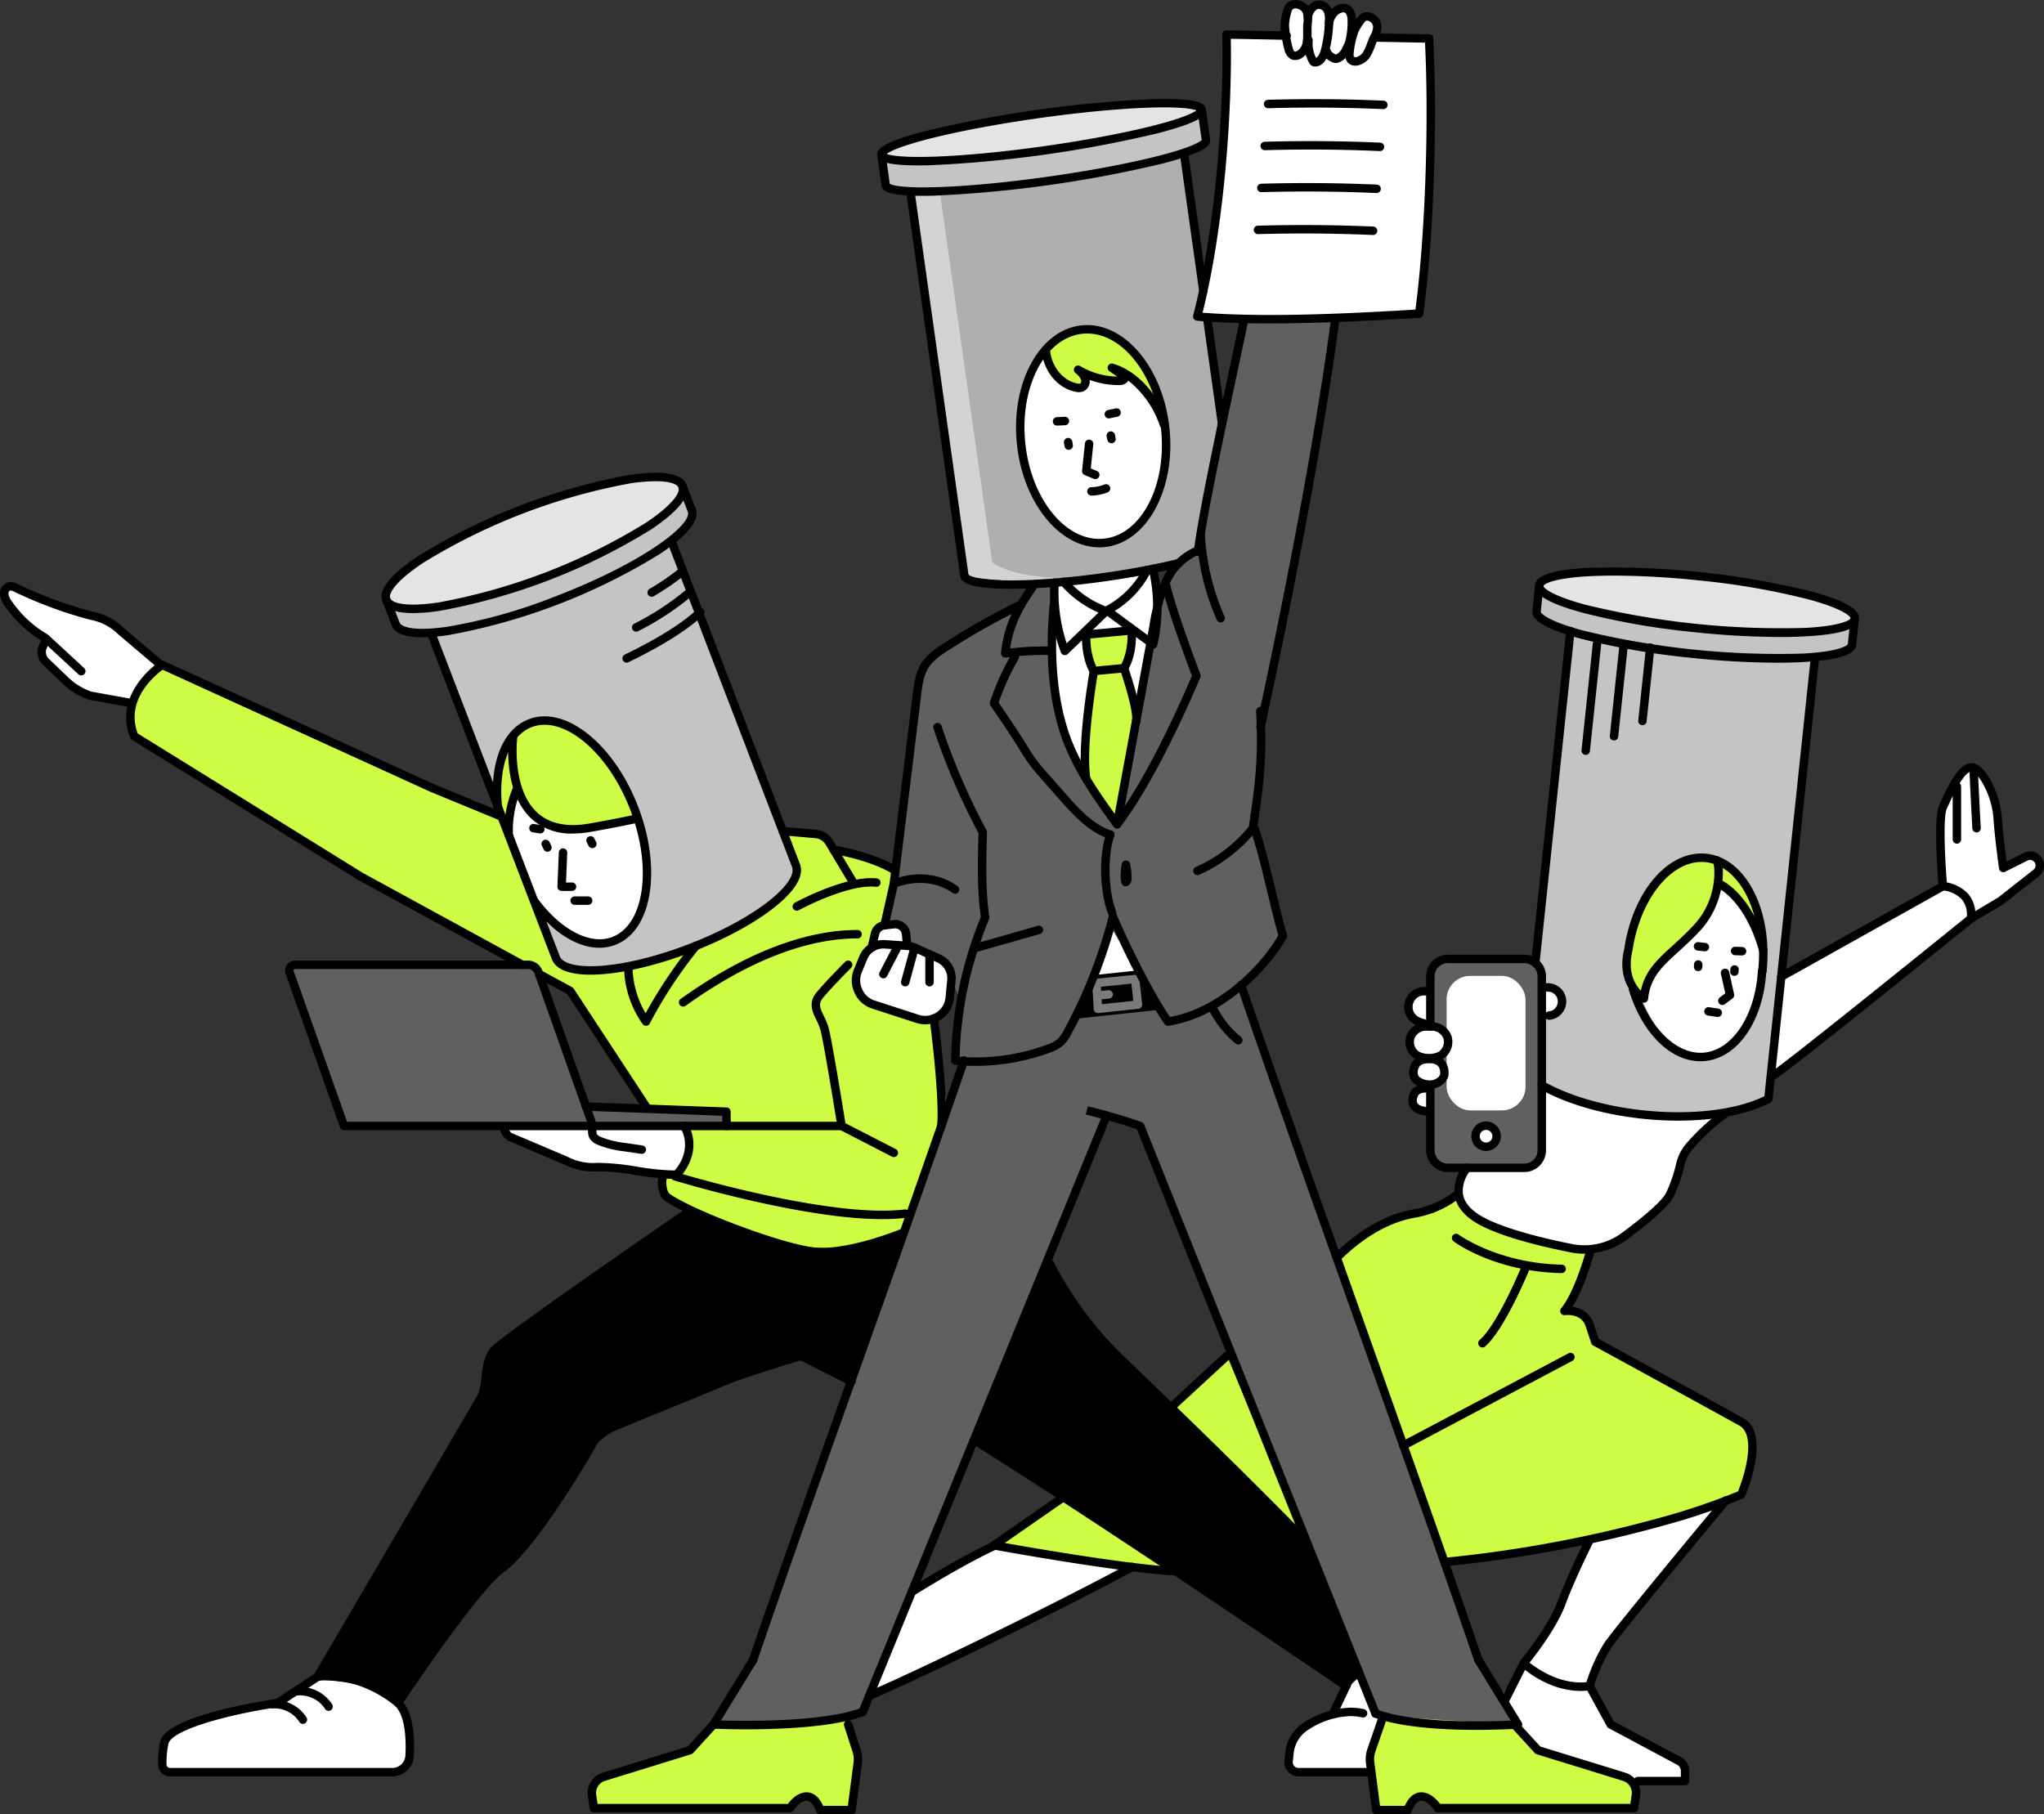 <svg xmlns="http://www.w3.org/2000/svg" width="512.115" height="454.631" viewBox="0 0 512.115 454.631"><rect x="0" y="0" width="512.115" height="454.631" fill="#333333" stroke="none"/><g transform="translate(-1965.318 -3071.609)"><g transform="translate(1966.381 3072.667)"><path d="M2746.71,3725.641l-4.957,14.8,12.058-1.164Z" transform="translate(-2469.137 -3496.165)" fill="#fff"/><path d="M2713.014,3478.8l2.686-.235a22.255,22.255,0,0,0,4.615,4.486c2.2,1.34,5.624,2.884,5.624,2.884s5.45-3.658,6.71-5.174,3.556-5.132,3.556-5.132l1.926-.661.841,8.379-5.053,25.731-3.3-8.145,1.725-6.662-.384-4.231-11.022,1.772a7.318,7.318,0,0,0-.01,4.085c.672,1.972,1.76,6.088,1.76,6.088l-2.072,24.906s-7.21-13.056-7.606-17.814S2710.916,3485.037,2713.014,3478.8Z" transform="translate(-2449.863 -3333.849)" fill="#fff"/><path d="M2743.025,3476.843l-20.5,2.937a14.485,14.485,0,0,0,4.615,4.486,30.2,30.2,0,0,0,5.624,2.884s5.023-3.306,6.71-5.174A36.8,36.8,0,0,0,2743.025,3476.843Z" transform="translate(-2456.684 -3335.063)" fill="#fff"/><path d="M2586.578,3734.2l-.5-3.775-1.807-1.556-5.382.179-1.215,3.919-.623,2.161-3.31,6.879,1.217,4.607,4.24,2.659,10.529,3.145,4.525-.484,3.427-3.572v-7.72l-2.363-2.515-5.839-3Z" transform="translate(-2360.345 -3498.257)" fill="#fff"/><path d="M2879.729,3074.743a8.261,8.261,0,0,0,1.605-.133l2.587,1.727,3.1-1.727,1.5.668,1.06,1.843,3.816-1.526,1.232.752.628,3.938,3.69-2.838,1.65.793,1.04,1.957-2.326,6.355-2.953,2.384-1.512-.655-.7-2.019-2.987,2.013-2.136-1.7-2.159,2.372-1.4-.206-1.4-4.117-2.072,2.684-1.526.1-2.048-5.632v-4.657Z" transform="translate(-2557.632 -3074.611)" fill="#fff"/><path d="M3059.443,3482.353l7.786-2.992h28.058l19.478,2.764,16.9,4.053,6.809,4.481-3.1,2.94-30.069.209-17.465-2.161-16.763-3.356S3061.576,3486.836,3059.443,3482.353Z" transform="translate(-2674.847 -3336.694)" fill="#e4e4e4"/><path d="M2239.828,3440.484l5.829-6.529,19.809-11.08,19.632-7.333,17.371-3.913,9.724.357,1.963,2.774-9.23,9.253-17.934,9.941-20.747,6.3-14.9,3.538h-10.826Z" transform="translate(-2144.132 -3292.836)" fill="#e4e4e4"/><path d="M2591.834,3158.107s8.858-6.468,39.475-10.221,40.086-2.256,40.086-2.256l-.254,2.411a198.529,198.529,0,0,1-39.818,9.417C2608.241,3160.543,2598.167,3161.3,2591.834,3158.107Z" transform="translate(-2372.062 -3120.406)" fill="#e4e4e4"/><path d="M3227.667,3724.281l40.485-22.667s3.461-.1,4.992,2.051,2.041,6.066,2.041,6.066l-49.582,39.345Z" transform="translate(-2782.439 -3480.606)" fill="#fff"/><path d="M3021.984,3843.089a62.76,62.76,0,0,0,19.877,6.529c10.673,1.394,25.73.814,25.73.814s-8.979,8.022-9.7,9.515-3.018,10.019-4.581,11.755-10.218,9.8-14.774,11.493a16.681,16.681,0,0,1-8.032,1.059s-22.954-5.962-26.894-9.445-2.844-7.467-2.844-7.467l2.05-3.684,14.635.07s3.846-.913,4.191-2.623S3021.984,3843.089,3021.984,3843.089Z" transform="translate(-2636.76 -3572.214)" fill="#fff"/><path d="M3345.167,3646.916l-.625-18.344,5.916-11.431,4.061,1.292,3.281,6.142,2.488,17.78,5.634-2.82,2.562.241.032,3.851-16.316,11.407-2.041-6.067Z" transform="translate(-2859.454 -3425.909)" fill="#fff"/><path d="M2972.158,3776.234l.355,8.827,4.076,2.2.038,3.264-2.889,2.326,2.852,2.651-1.26,2.975-2.817,1.761-.355,6.063-3.01-.713-.872-3.207,1.851-3.2-1.851-2.4.872-3.931-1.807-3.817.935-2.564,1.851-2.066-2.785-3.472.3-2.887A6.034,6.034,0,0,1,2972.158,3776.234Z" transform="translate(-2615.21 -3528.908)" fill="#fff"/><path d="M3060.592,3772.071s5.1,1.453,5.094,2.755-.338,4.06-1.812,4.447a17.614,17.614,0,0,1-3.626.387Z" transform="translate(-2675.368 -3526.229)" fill="#fff"/><path d="M3064.886,4149.337l33.615-9.3s-10.975,13.191-16.555,20.03-13.2,16.267-14.39,18.977-2.669,6.893-2.669,6.893a12.966,12.966,0,0,1-6.958-.5c-3.619-1.34-9.57-5.238-9.57-5.238s6.548-6.351,8.264-12.323S3064.886,4149.337,3064.886,4149.337Z" transform="translate(-2667.67 -3764.496)" fill="#fff"/><path d="M2899.094,4263.609l-4.014,3.6-2.465,5.207s-7.5,2.673-9.079,5.433a25,25,0,0,0-2.268,6.91l.891,2.761h19.334l.11-3.877,3.357-10.145-2.077-1.082Z" transform="translate(-2559.476 -3844.509)" fill="#fff"/><path d="M2614.194,4170.166l34.249,5.446-66.17,33.068,10.986-26.857Z" transform="translate(-2365.87 -3784.002)" fill="#fff"/><path d="M2079.678,4287.521h57.649l3.734-2.124v-11.625l-2.289-3.6-9.6-5.384-10.557-1.181-9.479,6.564-19.469,4.191-9.039,4.885S2078.121,4283.9,2079.678,4287.521Z" transform="translate(-2040.101 -3844.509)" fill="#fff"/><path d="M2323.49,3872.232l1.406,2.517,18.2,7.4,23.272,2.523s3.406-5.026,3.48-6.672a30.726,30.726,0,0,0-1.136-5.936Z" transform="translate(-2198.304 -3590.974)" fill="#fff"/><path d="M2006.938,3507.645l-14.036-10.978-23.352-8.154-1.215,1.976.991,2.286,4.676,5.3,4.858,3.7-1.146,2.885,1.111,3.5,10.006,7.977,11.117,1.567s2.136-4.731,4.012-6.256A12.659,12.659,0,0,0,2006.938,3507.645Z" transform="translate(-1968.335 -3342.62)" fill="#fff"/></g><g transform="translate(1965.318 3071.609)"><path d="M2663.406,3632.406l-58.719-166.962,10.459-12.41-7.421-27.639s2.094-15.242,1.95-19.942-.185-8.723-.185-8.723,6.725-30,8.938-44.075c.979-6.222,7.629-39.42,9.829-54.126h-22.818c-.379,1.665-11.952,58.12-11.952,58.12l-8.143,7.165-11.735,61.275s-13.847-18.151-15.771-32.494a123.981,123.981,0,0,1,0-28.781l-4.838,1.061-4.917,5.272-22.338,14.711-2.3,7.776-8.122,57.761,5.188-.275.5,5.427,9.5,4.272,3.648,8.92-1.146,14.887h2.208l-52.8,150.855-9.932,16.176s22.972,1.677,37.375-3.147l60.906-148.89,8.631,2.094,58.951,147.2s5.235,2.507,18.2,2.68,17.5.066,17.5.066ZM2567.4,3464l4.114-13.878,7.944,12.591Z" transform="translate(-2293.72 -3218.543)" fill="#606060"/><path d="M2982.012,3770.23v-14.037l4.4-2.888h19.125l4.053,2.688v44.967s-.439,4.7-3.135,4.7-21.384-.209-21.384-.209l-2.877-2.946-.179-17.093s3.921-1.59,3.527-3.456a30.685,30.685,0,0,0-1.356-4.234s2.286-1.365,2.286-3.514S2984.061,3770.093,2982.012,3770.23Z" transform="translate(-2623.646 -3513.019)" fill="#606060"/><path d="M2059.526,3562.164l53.84,33.433,43.387,23.834,12.017,6.564,18.989,28.955,20.161,1.29v3.578h-10.55l1,6.733-3.34,5.874-3.459-.392v4.859c.936,1.068,5.906,3.2,7.236,3.7l25.057,9.355,14.534.785,13.6-4.1,11.147-31.684-3.265-22.053-12.365-2.477c-2.49-.729-6.26-2.293-6.725-4.845l.042-4.6,3.467-5.832,3.216-5.618,2.766-13.928-15.5-4.99-2.254-3.759-10.936-1.367-70-3.187-17.157-7.171-67.885-30.842S2056.244,3551.319,2059.526,3562.164Z" transform="translate(-2025.901 -3377.673)" fill="#cefb44"/><path d="M3065.411,3501.685s-7.578-2.652-8.464-5.013l.541-5.147s21.079,8.767,42.177,9.643,32.2.324,36.963-2.329l-1.337,7.184-8.574,2.105-11.7,110.76a61.066,61.066,0,0,1-35,3.452c-19.975-3.782-21.77-6.9-21.77-6.9v-16.316s4.634-.854,5.09-4.661-5.09-4.056-5.09-4.056,1.163-4.633-1.617-5.624Z" transform="translate(-2671.966 -3343.512)" fill="#c4c4c4"/><path d="M3147.547,3738.678s-6.483,1.208-9.8-3.685a76.246,76.246,0,0,1-6.075-11.531l5.565-24.542,18.385-6.173s7.209,12.839,6.72,21.345S3159.034,3738.113,3147.547,3738.678Z" transform="translate(-2720.55 -3473.808)" fill="#fff"/><path d="M2612.637,3191.613l13.576,95.972s18.749,2.554,33.03.761,20.593-4.168,20.593-4.168l4.4-3,5.866-35.787-8.912-63.415s-17.082,3.924-32.6,6.219S2612.637,3191.613,2612.637,3191.613Z" transform="translate(-2384.469 -3143.076)" fill="#d3d3d3"/><path d="M2632.976,3190.222l13.26,93.74s6.578,5.815,29.242,3.363c14.31-1.548,22.3-6,22.3-6l5.49-35.928-8.913-63.415s-9.913,2.533-25.433,4.827S2632.976,3190.222,2632.976,3190.222Z" transform="translate(-2397.639 -3143.076)" fill="#afafaf"/><path d="M2244.083,3454.766l-2.3-5.216s2.05,3.052,25.727-3.538,44.951-18.385,47.911-25.5l2.192,6.625-4.825,6.571,31.181,82.046s-7.3,13.239-30.511,20.731-29.876,1.01-29.876,1.01l-30.972-80.686Z" transform="translate(-2144.335 -3297.531)" fill="#c4c4c4"/><path d="M2327.684,3624.29l-3.71,9.095,8.954,23.19s6.792,7.334,14.762,6.631,11.722-8.093,11.722-14.831-1.458-17.6-6.425-25.08S2327.684,3624.29,2327.684,3624.29Z" transform="translate(-2197.554 -3426.839)" fill="#fff"/><path d="M2593.018,3171.175l-1.011-7.193a156.929,156.929,0,0,0,41.5-1.6c22.081-3.945,38.883-8.639,38.883-8.639l1.049,7.464s-10.031,4.772-38.211,8.708S2593.018,3171.175,2593.018,3171.175Z" transform="translate(-2371.11 -3124.791)" fill="#c4c4c4"/><path d="M2329.747,3587.452s-2.654,24.256,19.445,22.287l11.464-2.226s-6.413-18.46-17.932-23.519S2329.747,3587.452,2329.747,3587.452Z" transform="translate(-2201.228 -3402.348)" fill="#cefb44"/><path d="M2323.842,3609.1l-3.71,9.094s-2.862-7.3-1.89-11.653a45.482,45.482,0,0,1,3.989-9.787Z" transform="translate(-2193.712 -3411.65)" fill="#cefb44"/><path d="M3125.806,3716.007a20.767,20.767,0,0,1-3.06-13.04c.889-7.282,5.806-15.328,9-17.675s8.319-4.875,11.362-3.805,8.242,1.925,11.965,13.571l1.39,9.418s-5.134-14.651-11.247-16.058c0,0-1.313,6.563-5.354,10.431S3126.336,3709.369,3125.806,3716.007Z" transform="translate(-2714.69 -3466.353)" fill="#cefb44"/><path d="M2945.823,3920.935s2.052,7.15,15.263,10.485c10.73,2.71,17.95,3.87,17.95,3.87l-4.773,14.762,4.773,2.93,1.406,4.813,38.329,21.742a14.443,14.443,0,0,1,.815,7.578c-.8,3.739-2.573,8.97-2.573,8.97s-43.827,15.993-73.43,16.807l-27.808-76.285,14.977-10.017,9.251-1.146Z" transform="translate(-2580.757 -3621.563)" fill="#cefb44"/><path d="M2813.073,4035.47l-13.266,12.22,32.5,33.728Z" transform="translate(-2505.665 -3695.726)" fill="#cefb44"/><path d="M2689.212,4135.914l-17.379,12.073,45.516,6.5Z" transform="translate(-2422.799 -3760.766)" fill="#cefb44"/><path d="M2737.366,3558.885l1.936-27.007-1.927-9.121h11.4l-1.927,9.121,3.508,10.044-5.231,28.359Z" transform="translate(-2465.233 -3363.735)" fill="#cefb44"/><path d="M2734.979,3765.484l12.058-1.164,4.435,7.795-20.18,1.947Z" transform="translate(-2461.299 -3520.152)"/><path d="M3037.323,4253.966l7.8,5.11,8.727.634,5.275,9.611,18.637,9.963v4.22h-14.135l-22.75-7.736-9.562-12.827Z" transform="translate(-2655.571 -3837.207)" fill="#fff"/><path d="M2942.313,4291.669l-3.357,10.973,2.343,12.551h7.141l3.408-3.408,6.1,2.908h47.208l.968-6.659-25.045-7.854-6.34-6.447Z" transform="translate(-2595.767 -3861.62)" fill="#cefb44"/><path d="M2387.461,4315.194l.063-6.776,24.015-7.736,5.893-6.447,32.585-1.793,3.749,9.862-1.748,13.39h-7.845l-3.1-3.408-4.454,2.908Z" transform="translate(-2238.663 -3862.12)" fill="#cefb44"/><path d="M2209.423,4056.879l23.429-31.415,8.158-7.431a36.505,36.505,0,0,0,6.47-7.8l12.71-20.568,49.135-20.18,13.478,6.859,12.933-36.948s-16.09,6.435-25.3,3.827-27.844-10.154-27.844-10.154l-48.373,33.667-2.291,7.736-2.269,6.808-40.4,69.03S2206.776,4050.536,2209.423,4056.879Z" transform="translate(-2110.326 -3629.423)"/><path d="M2657.085,4014.069l93.428,61.232,3.419-2.344-14.043-34.467-54.506-54.272-9.932-15.044Z" transform="translate(-2413.249 -3652.798)"/><rect width="19.768" height="33.707" rx="5.907" transform="translate(362.443 244.536)" fill="#fff"/><path d="M2184.822,3797.869l-13.634-38.507,1.329-1.881h58.8l2.684,3.152,11.46,32.367,35.184,1.29v3.578Z" transform="translate(-2098.622 -3515.724)" fill="#606060"/><path d="M2824.45,3096.145s-1.716,49.145-6.9,69.938c0,0,41.9,3.119,55.164,0,0,0,4.339-60.683,2.471-68.941Z" transform="translate(-2517.154 -3087.496)" fill="#fff"/><ellipse cx="18.155" cy="26.868" rx="18.155" ry="26.868" transform="matrix(0.995, -0.105, 0.105, 0.995, 253.028, 84.482)" fill="#fff"/><path d="M2707.266,3311.121s3.692,11.983,10.3,8.446v-2.7s3.9,3.438,11.464.95c0,0,7.886,8.6,8.664,12.9,0,0-.778-23.475-20.865-24.823C2716.827,3305.892,2711.7,3305.509,2707.266,3311.121Z" transform="translate(-2445.743 -3223.308)" fill="#cefb44"/><path d="M2727.42,3530.971a1.057,1.057,0,0,1-.852-.431c-4.589-6.245-9.321-12.969-12.341-20.459-2.643-6.557-5.419-18.116-3.63-35.947a1.057,1.057,0,1,1,2.1.211c-1.745,17.4.934,28.608,3.488,34.944,2.615,6.487,6.6,12.445,10.637,18.017l8.7-47.18a45.638,45.638,0,0,1,3.067-11.175,16.032,16.032,0,0,1,8.316-8.462,1.057,1.057,0,0,1,.772,1.969,13.951,13.951,0,0,0-7.171,7.386,44.04,44.04,0,0,0-2.9,10.665l-9.149,49.6a1.056,1.056,0,0,1-1.04.866Z" transform="translate(-2447.532 -3323.369)"/><path d="M2757.424,3545.528a1.058,1.058,0,0,1-.84-1.7c9.06-11.851,18.261-33.453,19.58-36.6-1-2.624-6.389-16.906-7.641-23.062a1.057,1.057,0,0,1,2.073-.421c1.317,6.477,7.63,22.956,7.694,23.121a1.06,1.06,0,0,1-.009.78c-.1.244-10.107,24.5-20.016,37.467A1.056,1.056,0,0,1,2757.424,3545.528Z" transform="translate(-2477.536 -3337.926)"/><path d="M2750.756,3683.689a1.057,1.057,0,0,1-.988-.681c-2.146-5.64-2.368-14.722-.495-20.246a1.058,1.058,0,1,1,2,.68c-1.71,5.039-1.5,13.655.468,18.814a1.058,1.058,0,0,1-.988,1.434Z" transform="translate(-2472.119 -3453.926)"/><path d="M2861.635,3632.546a1.058,1.058,0,0,1-1.012-.751c-.789-2.6-1.72-6.461-2.707-10.543-1.495-6.188-3.19-13.2-4.686-17.015a1.061,1.061,0,0,1-.062-.538c1.621-11.151,2.314-16.581,1.756-28.464a1.057,1.057,0,1,1,2.112-.1c.563,11.979-.122,17.487-1.735,28.593,1.522,3.995,3.193,10.91,4.671,17.028.979,4.053,1.9,7.881,2.676,10.427a1.058,1.058,0,0,1-1.012,1.364Z" transform="translate(-2540.21 -3396.998)"/><path d="M2859.339,3399.867a1.038,1.038,0,0,1-.226-.025,1.058,1.058,0,0,1-.808-1.259c6.473-29.715,14.788-72.151,18.71-102.135a1.057,1.057,0,0,1,2.1.274c-3.93,30.049-12.257,72.553-18.74,102.311A1.058,1.058,0,0,1,2859.339,3399.867Z" transform="translate(-2543.528 -3216.6)"/><path d="M2814.889,3355.9a1.032,1.032,0,0,1-.139-.009,1.058,1.058,0,0,1-.911-1.186c1.274-9.7,5.3-28.612,8.54-43.812,1.239-5.819,2.31-10.845,3.047-14.52a1.058,1.058,0,0,1,2.074.417c-.74,3.687-1.812,8.718-3.052,14.543-3.23,15.163-7.249,34.034-8.512,43.647A1.057,1.057,0,0,1,2814.889,3355.9Z" transform="translate(-2514.745 -3216.601)"/><path d="M2736.318,3338.457a1.059,1.059,0,0,1-1-.715,24.437,24.437,0,0,0-7.932-11.384,1.686,1.686,0,0,1-.162.257,2.585,2.585,0,0,1-1.985.859,21.156,21.156,0,0,1-7.539-1.294,2.771,2.771,0,0,1-1.506,2.851,3.41,3.41,0,0,1-2.11.1c-4.46-.936-7.847-5.043-8.429-10.222a1.057,1.057,0,0,1,2.1-.236c.554,4.931,3.794,7.766,6.761,8.387a1.723,1.723,0,0,0,.82.032c.239-.106.339-.628.194-1.016a4.7,4.7,0,0,0-1.419-1.64,1.058,1.058,0,0,1,1.228-1.712,18.928,18.928,0,0,0,9.292,2.63l-1.962-1.348a1.057,1.057,0,0,1,.886-1.889c4.63,1.311,10.677,5.922,13.761,14.936a1.059,1.059,0,0,1-1,1.4Z" transform="translate(-2444.696 -3230.981)"/><path d="M2739.206,3418.671a1.057,1.057,0,0,1-.022-2.115,9.431,9.431,0,0,0,3.31-.676,1.058,1.058,0,0,1,.787,1.963,11.524,11.524,0,0,1-4.05.827Z" transform="translate(-2465.74 -3294.482)"/><path d="M2677.887,3503.549a1.058,1.058,0,0,1-1.052-1.17c.763-7.137,3.429-12.077,7.485-17.735a1.057,1.057,0,0,1,1.719,1.232c-3.594,5.013-6.038,9.415-6.93,15.4a70.768,70.768,0,0,1,9.353-.514,1.057,1.057,0,1,1-.063,2.114,72.462,72.462,0,0,0-10.368.668A1.1,1.1,0,0,1,2677.887,3503.549Z" transform="translate(-2426.035 -3338.771)"/><path d="M2699.011,3582.353a1.068,1.068,0,0,1-.343-.058c-5.264-1.8-9.2-6.264-12.366-9.848l-4.376-4.955c-1.144-1.3-2.32-2.628-3.357-4.064-.772-1.069-1.466-2.194-2.137-3.282l-.391-.63c-2.179-3.508-4.564-6.985-6.872-10.348l-.152-.221a1.056,1.056,0,0,1-.13-.935,65.958,65.958,0,0,1,5.29-11.774,1.057,1.057,0,0,1,1.835,1.052,63.769,63.769,0,0,0-4.95,10.9c2.274,3.314,4.619,6.738,6.776,10.212l.393.635c.652,1.056,1.325,2.147,2.052,3.154.977,1.353,2.118,2.646,3.222,3.9l4.382,4.963c3.155,3.573,6.731,7.624,11.467,9.247a1.058,1.058,0,0,1-.343,2.058Z" transform="translate(-2420.856 -3372.12)"/><path d="M2821.865,3471.994a1.058,1.058,0,0,1-.968-.631,60.407,60.407,0,0,1-5.076-21.167,1.057,1.057,0,1,1,2.112-.116,58.3,58.3,0,0,0,4.9,20.428,1.058,1.058,0,0,1-.967,1.485Z" transform="translate(-2516.033 -3316.028)"/><path d="M2763.148,3689.8a1.113,1.113,0,0,1-.676-.23c-1.157-.887-.312-5.4-.3-5.441a1.042,1.042,0,0,1,1.044-.786,1.056,1.056,0,0,1,1.01.828,16.25,16.25,0,0,1,.385,3.569,2.031,2.031,0,0,1-.908,1.912A1.11,1.11,0,0,1,2763.148,3689.8Zm.9-1.521h0Z" transform="translate(-2481.095 -3467.718)"/><path d="M2498.721,3974.845a1.059,1.059,0,0,1-1-1.4c8.36-24.423,17.534-50.189,26.406-75.106s18.043-50.674,26.4-75.087a1.057,1.057,0,0,1,2,.685c-8.361,24.425-17.535,50.192-26.408,75.111s-18.042,50.671-26.4,75.082A1.058,1.058,0,0,1,2498.721,3974.845Z" transform="translate(-2310.021 -3557.848)"/><path d="M2947.715,4306.836" transform="translate(-2601.438 -3871.441)" fill="none" stroke="#000" stroke-linecap="round" stroke-linejoin="round" stroke-width="6"/><path d="M2809.7,4011.295a1.058,1.058,0,0,1-.982-.665l-58.777-146.764c-3.667-1.351-8.321-2.559-12.827-3.729l.521-2.05-.266,1.023.277-1.02a139.036,139.036,0,0,1,13.479,3.96,1.057,1.057,0,0,1,.606.6l58.951,147.2a1.058,1.058,0,0,1-.981,1.451Z" transform="translate(-2465.072 -3580.868)"/><path d="M2657.453,3736.22a1.058,1.058,0,0,1-.289-2.075l15.675-4.471a1.058,1.058,0,0,1,.58,2.034l-15.675,4.471A1.058,1.058,0,0,1,2657.453,3736.22Z" transform="translate(-2412.803 -3497.692)"/><path d="M2814.548,3670.393a1.058,1.058,0,0,1-.428-2.025,35.961,35.961,0,0,0,13.414-10.278,1.057,1.057,0,0,1,1.646,1.328,38.087,38.087,0,0,1-14.205,10.885A1.062,1.062,0,0,1,2814.548,3670.393Z" transform="translate(-2514.524 -3451.111)"/><path d="M3003.593,3804.771h-19.125a5.462,5.462,0,0,1-5.455-5.455v-15.85a1.057,1.057,0,1,1,2.115,0v15.85a3.345,3.345,0,0,0,3.341,3.341h19.125a3.345,3.345,0,0,0,3.34-3.341v-43.556a3.344,3.344,0,0,0-3.34-3.341h-19.125a3.344,3.344,0,0,0-3.341,3.341v12.528a1.057,1.057,0,0,1-2.115,0v-12.528a5.462,5.462,0,0,1,5.455-5.456h19.125a5.462,5.462,0,0,1,5.456,5.456v43.556A5.462,5.462,0,0,1,3003.593,3804.771Z" transform="translate(-2621.703 -3511.076)"/><g transform="translate(368.629 281.017)"><circle cx="2.641" cy="2.641" r="2.641" transform="translate(1.057 1.058)" fill="#fff"/><path d="M3014.825,3876.258a3.7,3.7,0,1,1,3.7-3.7A3.7,3.7,0,0,1,3014.825,3876.258Zm0-5.282a1.583,1.583,0,1,0,1.583,1.584A1.585,1.585,0,0,0,3014.825,3870.976Z" transform="translate(-3011.127 -3868.861)"/></g><path d="M2715.356,3501.689a1.058,1.058,0,0,1-.979-.659,42.945,42.945,0,0,1-2.653-17.577,1.057,1.057,0,0,1,2.109.162,41.145,41.145,0,0,0,1.974,15.115l7.984-7.688a26.88,26.88,0,0,1-9.511-7.014,1.057,1.057,0,1,1,1.6-1.384,24.684,24.684,0,0,0,10.186,7.03,1.057,1.057,0,0,1,.372,1.756l-10.346,9.963A1.057,1.057,0,0,1,2715.356,3501.689Z" transform="translate(-2448.563 -3337.525)"/><path d="M2761.78,3494.087a1.06,1.06,0,0,1-.627-.205l-11.57-8.511a1.057,1.057,0,0,1,.137-1.789,22.465,22.465,0,0,0,9.619-9.7,1.058,1.058,0,0,1,1.433-.427c.019.01.038.021.055.032a1.057,1.057,0,0,1,1.879.342,42.255,42.255,0,0,1,.1,19.463,1.055,1.055,0,0,1-1.023.792Zm-9.627-9.452,8.928,6.568a40.92,40.92,0,0,0-.16-15.8A24.315,24.315,0,0,1,2752.153,3484.635Z" transform="translate(-2472.865 -3331.55)"/><path d="M2244.378,3442.85c-4.347,0-6.921-.99-7.678-2.963-1.083-2.823,1.943-6.64,9-11.345a152.741,152.741,0,0,1,52.9-20.3c8.389-1.223,13.192-.411,14.276,2.412s-1.942,6.64-9,11.345a152.729,152.729,0,0,1-52.9,20.305A46.564,46.564,0,0,1,2244.378,3442.85Zm60.781-33.042a44.051,44.051,0,0,0-6.262.522,150.7,150.7,0,0,0-52.028,19.971c-6.807,4.541-8.668,7.593-8.194,8.828s3.9,2.258,12,1.077a150.691,150.691,0,0,0,52.028-19.972c6.806-4.541,8.668-7.593,8.194-8.828h0C2310.567,3410.557,2308.843,3409.807,2305.159,3409.807Z" transform="translate(-2140.904 -3289.224)"/><path d="M2310.213,3564.062c-5.365,0-8.688-1.327-9.671-3.889l-30.972-80.686a1.058,1.058,0,0,1,1.975-.759l30.972,80.686c.74,1.925,4.569,2.837,10.246,2.438,6.248-.439,14.062-2.36,22-5.408,17.15-6.583,27.443-15.493,25.954-19.371l-30.972-80.687a1.057,1.057,0,1,1,1.974-.757l30.973,80.685c1.139,2.968-1.163,6.8-6.656,11.093-5.1,3.979-12.383,7.89-20.515,11.011s-16.164,5.091-22.615,5.544Q2311.486,3564.062,2310.213,3564.062Z" transform="translate(-2162.281 -3319.829)"/><path d="M2246.927,3453c-4.347,0-6.921-.99-7.678-2.964l-2.351-6.125a1.058,1.058,0,1,1,1.975-.758l2.351,6.125c.474,1.234,3.9,2.258,12,1.077a132.931,132.931,0,0,0,26.945-7.56c22.372-8.587,34.46-18.158,33.277-21.24l-2.352-6.125a1.058,1.058,0,0,1,1.975-.758l2.351,6.125c1.083,2.823-1.943,6.64-9,11.345a152.736,152.736,0,0,1-52.9,20.3A46.542,46.542,0,0,1,2246.927,3453Z" transform="translate(-2141.125 -3293.309)"/><path d="M2426.573,3482.4a1.058,1.058,0,0,1-.541-1.967,60.617,60.617,0,0,0,7.475-5.115,1.058,1.058,0,0,1,1.344,1.633,62.771,62.771,0,0,1-7.74,5.3A1.054,1.054,0,0,1,2426.573,3482.4Z" transform="translate(-2263.303 -3332.864)"/><path d="M2415.6,3500.869a1.058,1.058,0,0,1-.5-1.992,67.9,67.9,0,0,0,13-8.508,1.058,1.058,0,0,1,1.412,1.575,69.947,69.947,0,0,1-13.423,8.8A1.053,1.053,0,0,1,2415.6,3500.869Z" transform="translate(-2256.197 -3342.589)"/><path d="M2408.774,3517.445a1.058,1.058,0,0,1-.46-2.01c8.219-3.966,14.676-8.023,18.182-11.422a1.057,1.057,0,1,1,1.472,1.518c-3.664,3.554-10.318,7.747-18.735,11.809A1.056,1.056,0,0,1,2408.774,3517.445Z" transform="translate(-2251.779 -3351.405)"/><path d="M2599.136,3158.6c-8.668,0-10.121-1.208-10.308-2.54-.207-1.472,1.113-3.224,12.077-6.063a304.437,304.437,0,0,1,56.974-8.007c11.321-.291,13.074,1.028,13.28,2.5h0c.207,1.471-1.113,3.224-12.077,6.063a304.416,304.416,0,0,1-56.974,8.008C2601.034,3158.591,2600.046,3158.6,2599.136,3158.6Zm-7.956-2.87c.852.334,3.618.972,12.087.678,7.5-.261,17.164-1.184,27.224-2.6s19.606-3.192,26.884-5.007c8.222-2.05,10.706-3.426,11.432-3.983-.852-.336-3.618-.974-12.087-.678-7.5.261-17.164,1.183-27.223,2.6s-19.607,3.192-26.885,5.006C2594.391,3153.8,2591.907,3155.177,2591.18,3155.734Zm77.885-10.947h0Z" transform="translate(-2369.04 -3117.158)"/><path d="M2809.946,3215.038a1.057,1.057,0,0,1-1.046-.91l-4.771-33.943a1.057,1.057,0,0,1,2.094-.294l4.771,33.943a1.058,1.058,0,0,1-.9,1.195A1.1,1.1,0,0,1,2809.946,3215.038Z" transform="translate(-2508.457 -3141.134)"/><path d="M2825.078,3322.71a1.057,1.057,0,0,1-1.046-.91l-3.717-26.445a1.057,1.057,0,0,1,2.094-.295l3.717,26.445a1.058,1.058,0,0,1-.9,1.195A1.091,1.091,0,0,1,2825.078,3322.71Z" transform="translate(-2518.938 -3215.709)"/><path d="M2635.919,3306.38c-2.094,0-3.977-.069-5.608-.209-4.76-.407-6.989-1.347-7.228-3.047l-13.436-95.606a1.057,1.057,0,1,1,2.094-.294l13.432,95.568c.457.661,5.11,2.219,20.5,1.073,4.241-.315,8.726-.8,13.332-1.451,6.708-.943,13.152-2.155,18.635-3.505a1.057,1.057,0,0,1,.506,2.053c-5.552,1.367-12.07,2.593-18.847,3.546-4.651.654-9.182,1.147-13.469,1.466C2642.191,3306.244,2638.848,3306.38,2635.919,3306.38Z" transform="translate(-2382.526 -3158.833)"/><path d="M2600.336,3170.02c-8.668,0-10.121-1.208-10.308-2.539l-1.011-7.193a1.057,1.057,0,0,1,2.094-.294l.987,7.02c.376.235,2.5,1.158,12.37.814,7.5-.261,17.163-1.184,27.223-2.6s19.607-3.191,26.885-5.007c9.579-2.388,11.369-3.862,11.666-4.192l-.986-7.02a1.057,1.057,0,1,1,2.094-.295l1.011,7.192c.207,1.472-1.113,3.224-12.077,6.063a304.479,304.479,0,0,1-56.974,8.007C2602.233,3170.007,2601.245,3170.02,2600.336,3170.02Z" transform="translate(-2369.167 -3120.949)"/><path d="M3117.72,3492.309a210.377,210.377,0,0,1-21.508-1.227,184.225,184.225,0,0,1-27.913-4.864c-10.973-3-12.027-5.388-11.866-6.923s1.689-3.65,13.046-4.3a209.108,209.108,0,0,1,56.227,5.91c10.973,3,12.028,5.388,11.866,6.922h0c-.162,1.534-1.689,3.65-13.047,4.3C3122.427,3492.249,3120.145,3492.309,3117.72,3492.309Zm-41.428-15.384c-2.385,0-4.627.059-6.69.177-9.031.521-11.025,2.037-11.065,2.415s1.6,2.275,10.321,4.662a207.078,207.078,0,0,0,55.547,5.838c9.031-.521,11.025-2.037,11.065-2.414s-1.6-2.275-10.321-4.662a182.062,182.062,0,0,0-27.576-4.8A208.087,208.087,0,0,0,3076.292,3476.925Zm60.23,10.788h0Z" transform="translate(-2671.825 -3332.689)"/><path d="M3115.8,3505.808a210.243,210.243,0,0,1-21.508-1.227,184.207,184.207,0,0,1-27.913-4.864c-10.972-3-12.027-5.389-11.866-6.923l.645-6.14a1.057,1.057,0,0,1,2.1.221l-.645,6.14c-.04.378,1.6,2.275,10.321,4.663a207.055,207.055,0,0,0,55.548,5.837c9.031-.52,11.025-2.036,11.065-2.413l.645-6.14a1.057,1.057,0,0,1,2.1.221l-.645,6.14c-.161,1.534-1.689,3.649-13.046,4.3C3120.506,3505.749,3118.224,3505.808,3115.8,3505.808Z" transform="translate(-2670.582 -3339.746)"/><path d="M2373.469,3796.408a1.056,1.056,0,0,1-.885-.478L2353.74,3767.2l-7.507-4.1a1.057,1.057,0,1,1,1.013-1.855l7.74,4.228a1.053,1.053,0,0,1,.377.348l18.989,28.955a1.057,1.057,0,0,1-.883,1.638Z" transform="translate(-2211.611 -3518.074)"/><path d="M2245.09,3796.984h-62.358a1.058,1.058,0,0,1-1-.7l-13.635-38.507a2.468,2.468,0,0,1,2.326-3.291h58.37a3.884,3.884,0,0,1,3.655,2.583l13.635,38.509a1.057,1.057,0,0,1-1,1.41Zm-61.611-2.115h60.115l-13.135-37.1a1.766,1.766,0,0,0-1.661-1.174h-58.37a.353.353,0,0,0-.333.47Z" transform="translate(-2096.532 -3513.781)"/><path d="M2415.132,3862.234h-33.461a1.057,1.057,0,1,1,0-2.115h32.4v-1.5l-34.166-1.252a1.057,1.057,0,1,1,.077-2.114l35.184,1.289a1.058,1.058,0,0,1,1.019,1.057v3.579A1.058,1.058,0,0,1,2415.132,3862.234Z" transform="translate(-2233.113 -3579.032)"/><path d="M2521.687,3877.91a1.051,1.051,0,0,1-.483-.117l-12.86-6.615h-28.579a1.058,1.058,0,0,1,0-2.115H2508.6a1.056,1.056,0,0,1,.484.117l13.087,6.733a1.058,1.058,0,0,1-.485,2Z" transform="translate(-2297.748 -3587.974)"/><path d="M2495.063,3893.461c-7.785,0-18.028-1.386-30.565-4.141-11.89-2.613-21.525-5.553-21.621-5.583a1.057,1.057,0,0,1-.4-1.795c.221-.2,5.429-5.064,2.118-11.329a1.057,1.057,0,1,1,1.869-.988c2.963,5.607.316,10.349-1.391,12.557,7.39,2.149,38.866,10.883,55.655,8.858a1.058,1.058,0,0,1,.253,2.1A49.82,49.82,0,0,1,2495.063,3893.461Z" transform="translate(-2274.062 -3587.973)"/><path d="M2549.724,3796.984a1.057,1.057,0,0,1-1.042-.89c-.033-.207-3.326-20.685-4.22-24.112a14.662,14.662,0,0,0-1.094-2.707c-.972-2.005-2.075-4.278.159-6.918,2.577-3.046,6.909-7.383,7.092-7.566a1.057,1.057,0,0,1,1.5,1.5c-.044.044-4.453,4.458-6.974,7.437-1.29,1.525-.893,2.521.13,4.629a16.589,16.589,0,0,1,1.238,3.1c.92,3.525,4.125,23.464,4.261,24.311a1.057,1.057,0,0,1-.877,1.211A.989.989,0,0,1,2549.724,3796.984Z" transform="translate(-2338.872 -3513.781)"/><path d="M2629.032,3821.72c-.034,0-.068,0-.1-.005a1.058,1.058,0,0,1-.951-1.154c.684-7.088-1.842-26.487-1.868-26.682a1.057,1.057,0,0,1,2.1-.276c.106.807,2.583,19.834,1.876,27.161A1.058,1.058,0,0,1,2629.032,3821.72Z" transform="translate(-2393.187 -3538.518)"/><path d="M2154.261,3618.546a1.054,1.054,0,0,1-.506-.129l-40.51-22.127-.05-.03-56.717-35.139a1.053,1.053,0,0,1-.426-.508c-4.488-11.291,7.3-19.084,7.424-19.161a1.06,1.06,0,0,1,1.013-.074l67.618,30.834,17.387,7.163a1.057,1.057,0,0,1-.806,1.955l-17.405-7.17-.036-.016-67.088-30.592c-1.992,1.451-9.371,7.531-6.264,15.959l56.389,34.937,40.484,22.113a1.057,1.057,0,0,1-.508,1.985Z" transform="translate(-2023.411 -3375.731)"/><path d="M2576.578,4014.2a1.058,1.058,0,0,1-.979-1.458l60.906-148.89a1.057,1.057,0,1,1,1.957.8l-60.906,148.89A1.058,1.058,0,0,1,2576.578,4014.2Z" transform="translate(-2360.435 -3584.174)"/><path d="M2209.287,4056.607a1.058,1.058,0,0,1-.67-.239c-9.774-8-19.2-6.361-19.3-6.343a1.058,1.058,0,0,1-1.108-1.574c.4-.679,39.86-68,41.128-70.3a13.3,13.3,0,0,0,.813-3.978c.309-2.614.659-5.575,2.225-7.493,2.372-2.906,43.376-31.129,48.043-34.338a1.058,1.058,0,0,1,1.2,1.743c-18.231,12.532-45.954,31.91-47.6,33.932-1.176,1.441-1.487,4.077-1.763,6.4a13.9,13.9,0,0,1-1.06,4.748c-1.18,2.146-33.709,57.649-40.119,68.584,3.43-.1,10.5.543,17.969,6.259,3.456-5.144,19.445-28.682,25.582-33s17.722-22.416,22.56-31.146c4.243-7.658,47.853-20.835,52.812-22.312a1.057,1.057,0,1,1,.6,2.027c-13.244,3.946-48.327,15.467-51.565,21.31-4.42,7.977-16.4,27.071-23.193,31.851-6.429,4.522-25.484,33.106-25.675,33.394a1.06,1.06,0,0,1-.724.46A1.026,1.026,0,0,1,2209.287,4056.607Z" transform="translate(-2109.553 -3628.827)"/><path d="M2773.284,4038.3a1.054,1.054,0,0,1-.759-.321c-16.172-16.634-36.567-36.215-46.369-45.625a91.92,91.92,0,0,1-17.375-23.558,1.058,1.058,0,0,1,1.871-.987,89.781,89.781,0,0,0,16.969,23.019c9.81,9.418,30.223,29.016,46.42,45.677a1.057,1.057,0,0,1-.758,1.795Z" transform="translate(-2446.645 -3651.548)"/><path d="M2515.312,4030.278a1.054,1.054,0,0,1-.54-.149,131.438,131.438,0,0,0-28.778-12.192,1.058,1.058,0,0,1,.55-2.042,133.776,133.776,0,0,1,29.309,12.417,1.058,1.058,0,0,1-.541,1.967Z" transform="translate(-2301.958 -3683.028)"/><path d="M2414.425,3762.092a1.058,1.058,0,0,1-.856-.437,25.375,25.375,0,0,1-4.634-13.788,1.07,1.07,0,0,1,1.064-1.051,1.058,1.058,0,0,1,1.051,1.063h0a23.86,23.86,0,0,0,3.27,11.08,119.427,119.427,0,0,1,11.805-17.566,1.058,1.058,0,0,1,1.643,1.332,112.149,112.149,0,0,0-12.394,18.775,1.056,1.056,0,0,1-.859.588C2414.485,3762.091,2414.455,3762.092,2414.425,3762.092Z" transform="translate(-2252.568 -3505.053)"/><path d="M2448.951,3751.935a1.058,1.058,0,0,1-.573-1.947c.149-.1.459-.314.851-.592,19.624-13.871,34.461-16.692,43.461-16.646a1.058,1.058,0,0,1-.007,2.115h-.007c-8.686-.052-23.061,2.712-42.226,16.258-.445.315-.74.523-.927.643A1.053,1.053,0,0,1,2448.951,3751.935Z" transform="translate(-2277.794 -3499.709)"/><path d="M2537.633,3674.742a1.057,1.057,0,0,1-.907-.513l-6.206-10.348a3.377,3.377,0,0,0-2.592-1.622l-8.247-.727a1.057,1.057,0,1,1,.186-2.106l8.246.727a5.5,5.5,0,0,1,4.22,2.641l6.206,10.348a1.057,1.057,0,0,1-.363,1.45A1.047,1.047,0,0,1,2537.633,3674.742Z" transform="translate(-2323.654 -3452.228)"/><path d="M2529.749,3704.029a1.057,1.057,0,0,1-.508-1.985c.521-.284,12.847-6.947,20.591-6.1a1.057,1.057,0,0,1-.231,2.1c-7.079-.779-19.226,5.792-19.348,5.858A1.051,1.051,0,0,1,2529.749,3704.029Z" transform="translate(-2330.112 -3475.827)"/><path d="M2571.009,3679.811a1.052,1.052,0,0,1-.543-.151c-5.728-3.443-14.6-4.838-14.689-4.852a1.057,1.057,0,0,1,.321-2.09c.38.058,9.369,1.469,15.458,5.129a1.057,1.057,0,0,1-.546,1.964Z" transform="translate(-2347.07 -3460.83)"/><path d="M2473.989,3926.675c-.284,0-.566,0-.845-.014-7.911-.278-32.344-9.51-38.5-13.957-1.586-1.146-1.913-4.218-1.533-5.9a1.057,1.057,0,1,1,2.063.466c-.285,1.264.1,3.283.709,3.724,5.823,4.208,29.869,13.295,37.332,13.558,8.535.295,20.476-4.636,20.6-4.686a1.058,1.058,0,0,1,.814,1.952C2494.138,3922.017,2482.876,3926.675,2473.989,3926.675Z" transform="translate(-2268.132 -3611.876)"/><path d="M2396.76,3877.466a1.02,1.02,0,0,1-.156-.011l-4.144-.61a24.751,24.751,0,0,1-6.858-1.7,4.006,4.006,0,0,1-1.979-1.649,4.395,4.395,0,0,1-.153-3.054,1.057,1.057,0,1,1,2.068.442,2.7,2.7,0,0,0-.05,1.615,2.177,2.177,0,0,0,1,.723,23.154,23.154,0,0,0,6.283,1.528l4.144.611a1.057,1.057,0,0,1-.153,2.1Z" transform="translate(-2235.948 -3588.327)"/><path d="M2364.347,3883.706a64.993,64.993,0,0,1-9.678-.973,61.862,61.862,0,0,0-9.657-.947,15.861,15.861,0,0,1-8.331-1.683l-14.144-6.01a4.439,4.439,0,0,1-2.048-3.546,1.057,1.057,0,0,1,2.112.114,2.938,2.938,0,0,0,.791,1.5l14.116,6a13.893,13.893,0,0,0,7.484,1.514,62.7,62.7,0,0,1,9.994.971,61.561,61.561,0,0,0,9.658.947h.011a1.057,1.057,0,0,1,.01,2.115Z" transform="translate(-2195.296 -3588.287)"/><path d="M2136.321,4286.636h-55.667a3.022,3.022,0,0,1-3.018-2.828,25.338,25.338,0,0,1,.48-5.6c.2-1.133.8-4.583,15.415-8.267,6.225-1.569,12.416-2.531,13.685-2.722l9.808-6.435a1.057,1.057,0,1,1,1.16,1.768l-10,6.563a1.045,1.045,0,0,1-.431.163c-11.041,1.579-26.889,5.505-27.552,9.294a23.319,23.319,0,0,0-.452,5.108.9.9,0,0,0,.906.841h55.667a3.284,3.284,0,0,0,3.282-3.116c.315-6.1-.6-10.508-2.572-12.414a1.058,1.058,0,0,1,1.469-1.522c3.1,3,3.46,9.291,3.215,14.044A5.4,5.4,0,0,1,2136.321,4286.636Z" transform="translate(-2038.032 -3841.508)"/><path d="M2164.591,4286.086a1.056,1.056,0,0,1-.9-.494,7.44,7.44,0,0,0-6.7-3.38,1.057,1.057,0,0,1-.16-2.109,9.609,9.609,0,0,1,8.652,4.362,1.058,1.058,0,0,1-.895,1.621Z" transform="translate(-2088.695 -3854.115)"/><path d="M2182.869,4276.835a1.056,1.056,0,0,1-.9-.495,7.448,7.448,0,0,0-6.7-3.379,1.057,1.057,0,0,1-.16-2.109,9.6,9.6,0,0,1,8.651,4.362,1.057,1.057,0,0,1-.895,1.62Z" transform="translate(-2100.53 -3848.125)"/><path d="M2908.7,4273.828" transform="translate(-2576.176 -3850.068)" fill="none" stroke="#000" stroke-linecap="round" stroke-linejoin="round" stroke-width="6"/><path d="M2750.289,4156.889a1.053,1.053,0,0,1-.6-.185c-.582-.4-58.615-39.991-92.458-61.209a1.058,1.058,0,1,1,1.124-1.792c33.878,21.241,91.944,60.857,92.526,61.255a1.058,1.058,0,0,1-.6,1.931Z" transform="translate(-2413.026 -3733.329)"/><path d="M2899.526,4302.819h-17.733a3.562,3.562,0,0,1-3.543-3.927l.208-2.019a10.083,10.083,0,0,1,4.683-7.551,22.493,22.493,0,0,1,11.626-3.721,15.893,15.893,0,0,1,3.422.373,1.057,1.057,0,0,1-.455,2.065,13.83,13.83,0,0,0-2.967-.323,20.4,20.4,0,0,0-10.5,3.4,7.981,7.981,0,0,0-3.707,5.977l-.208,2.02a1.446,1.446,0,0,0,1.439,1.595h17.733a1.058,1.058,0,0,1,0,2.115Z" transform="translate(-2556.446 -3857.691)"/><path d="M2911.515,4271.85a1.058,1.058,0,0,1-.955-1.511l4.088-8.636a1.058,1.058,0,0,1,1.912.905l-4.089,8.636A1.059,1.059,0,0,1,2911.515,4271.85Z" transform="translate(-2577.313 -3841.825)"/><path d="M2739.809,3764.724a1.057,1.057,0,0,1-.111-2.109l12.058-1.287a1.057,1.057,0,0,1,.225,2.1l-12.058,1.288C2739.884,3764.722,2739.846,3764.724,2739.809,3764.724Z" transform="translate(-2466.131 -3518.211)"/><path d="M2730.755,3787.872a1.058,1.058,0,0,1-.111-2.11l19.188-2.048a1.057,1.057,0,1,1,.224,2.1l-19.187,2.049A1.125,1.125,0,0,1,2730.755,3787.872Z" transform="translate(-2460.269 -3532.707)"/><path d="M2797.866,4046.8a1.058,1.058,0,0,1-.717-1.835l13.266-12.22a1.057,1.057,0,0,1,1.433,1.555l-13.266,12.22A1.055,1.055,0,0,1,2797.866,4046.8Z" transform="translate(-2503.723 -3693.784)"/><path d="M2715.407,4153.6l-.056,0c-14.1-.741-44.37-6.275-45.651-6.511a1.058,1.058,0,0,1-.412-1.909l17.379-12.072a1.057,1.057,0,1,1,1.207,1.737l-15.283,10.617c7.728,1.376,31.073,5.407,42.872,6.027a1.058,1.058,0,0,1-.055,2.114Z" transform="translate(-2420.857 -3758.823)"/><path d="M2992.725,4039.027a1.057,1.057,0,0,1-.11-2.109,320.785,320.785,0,0,0,54.156-10.222,166.937,166.937,0,0,0,18.574-6.336c1.693-4.127,4.657-14.1.3-16.52-6.254-3.475-36.262-19.875-36.564-20.04a1.06,1.06,0,0,1-.5-.594l-1.406-4.22c-1.105-3.315-5.015-2.827-5.181-2.8a1.059,1.059,0,0,1-.958-1.724c3.329-3.994,6.095-13.921,6.123-14.021a1.057,1.057,0,0,1,2.039.563c-.1.376-2.307,8.283-5.322,13.109a6.227,6.227,0,0,1,5.305,4.209l1.275,3.825c3.458,1.89,30.328,16.579,36.212,19.849,7.084,3.935.732,18.95.458,19.587a1.057,1.057,0,0,1-.538.547,156.376,156.376,0,0,1-19.177,6.586,322.926,322.926,0,0,1-54.575,10.309C2992.8,4039.025,2992.762,4039.027,2992.725,4039.027Z" transform="translate(-2629.898 -3646.64)"/><path d="M3093.3,4183.941a1.058,1.058,0,0,1-1.017-1.35,43.436,43.436,0,0,1,4.712-10.549c2.811-4.15,28.518-35.029,29.611-36.342a1.057,1.057,0,0,1,1.625,1.354c-.267.32-26.733,32.11-29.485,36.174a42.057,42.057,0,0,0-4.431,9.949A1.058,1.058,0,0,1,3093.3,4183.941Z" transform="translate(-2695.024 -3760.381)"/><path d="M3033.625,4205.366a1.058,1.058,0,0,1-.944-1.533l4.508-8.976a1.018,1.018,0,0,1,.133-.2c.069-.083,6.946-8.38,9.314-14.81,2.454-6.661,7.035-15.758,7.081-15.85a1.058,1.058,0,0,1,1.888.953c-.046.09-4.573,9.081-6.985,15.627-2.383,6.469-8.769,14.335-9.6,15.337l-4.454,8.868A1.057,1.057,0,0,1,3033.625,4205.366Z" transform="translate(-2656.382 -3778.573)"/><path d="M3117.215,4293.169H3105.4a1.057,1.057,0,1,1,0-2.115h10.754v-1.473a1.759,1.759,0,0,0-.932-1.554l-17.146-9.167a1.059,1.059,0,0,1-.429-.423l-5.275-9.612a1.058,1.058,0,0,1,1.854-1.018l5.123,9.336,16.87,9.019a3.87,3.87,0,0,1,2.049,3.419v2.53A1.058,1.058,0,0,1,3117.215,4293.169Z" transform="translate(-2695.024 -3845.814)"/><path d="M2611.5,4180.937a1.057,1.057,0,0,1-.556-1.957c14.451-8.923,20.818-11.622,21.082-11.732a1.057,1.057,0,0,1,.817,1.951c-.064.027-6.512,2.767-20.788,11.581A1.051,1.051,0,0,1,2611.5,4180.937Z" transform="translate(-2383.046 -3781.002)"/><path d="M2581.231,4217.022a1.058,1.058,0,0,1-.422-2.028c13.8-6,45.541-21.392,65.773-32.253a1.058,1.058,0,1,1,1,1.864c-20.277,10.884-52.092,26.316-65.931,32.329A1.054,1.054,0,0,1,2581.231,4217.022Z" transform="translate(-2363.448 -3791.006)"/><path d="M3024.809,3958.545h-.022c-16.675-.347-26.621-7.644-27.036-7.954a1.057,1.057,0,0,1,1.265-1.694c.118.088,9.874,7.2,25.814,7.534a1.057,1.057,0,0,1-.021,2.115Z" transform="translate(-2633.562 -3639.532)"/><path d="M2960.91,4057.6a1.058,1.058,0,0,1-.5-1.992l41.894-22.176a1.058,1.058,0,0,1,.989,1.869l-41.893,22.176A1.056,1.056,0,0,1,2960.91,4057.6Z" transform="translate(-2609.297 -3694.328)"/><path d="M3017.093,3991.4a1.057,1.057,0,0,1-.7-1.851c4.544-4.008,10.35-18.1,10.408-18.237a1.057,1.057,0,0,1,1.957.8c-.245.6-6.053,14.688-10.966,19.022A1.056,1.056,0,0,1,3017.093,3991.4Z" transform="translate(-2645.677 -3653.758)"/><path d="M3223.661,3748.192a1.058,1.058,0,0,1-.514-1.982c2.507-1.393,35.923-28.307,49.072-38.953a5.917,5.917,0,0,0-1.283-4.3,7.4,7.4,0,0,0-4.5-2.2l-40.2,22.5a1.057,1.057,0,1,1-1.033-1.845l40.486-22.667a1.033,1.033,0,0,1,.574-.134,9.719,9.719,0,0,1,6.27,2.962,8.139,8.139,0,0,1,1.759,6.308,1.053,1.053,0,0,1-.388.725c-1.9,1.537-46.525,37.665-49.733,39.448A1.06,1.06,0,0,1,3223.661,3748.192Z" transform="translate(-2779.433 -3477.606)"/><path d="M3350.264,3654.149a1.058,1.058,0,0,1-.542-1.967l7.325-4.352,8.877-6.977a1.377,1.377,0,0,0-1.467-2.315l-5.634,2.819a1.057,1.057,0,0,1-1.52-.8c-.01-.074-1.064-7.5-1.415-12.758-.366-5.5-3.84-11.549-5.5-11.549h-.03c-1.94.087-4.793,6.342-5.867,8.7l-.3.651c-.939,2.04-.441,12.909.093,19.281a1.057,1.057,0,0,1-2.107.177c-.146-1.744-1.387-17.129.094-20.343l.294-.644c2.259-4.951,4.714-9.8,7.7-9.932,2.342-.1,4.274,2.973,5.214,4.818a24.166,24.166,0,0,1,2.525,8.7c.252,3.781.877,8.725,1.2,11.142l4.313-2.158a3.492,3.492,0,0,1,3.721,5.868l-8.931,7.02a.964.964,0,0,1-.114.078L3350.8,3654A1.057,1.057,0,0,1,3350.264,3654.149Z" transform="translate(-2856.453 -3422.908)"/><path d="M3093.443,3652.884a84.809,84.809,0,0,1-8.852-.471c-9.943-1.045-19.116-3.7-25.829-7.489a1.057,1.057,0,1,1,1.038-1.842c6.466,3.646,15.35,6.213,25.012,7.228,11.905,1.25,23.146-.075,30.246-3.547l11.637-110.187a1.058,1.058,0,0,1,2.1.223l-11.7,110.761a1.057,1.057,0,0,1-.565.827C3110.889,3651.313,3102.621,3652.884,3093.443,3652.884Z" transform="translate(-2672.994 -3372.071)"/><path d="M3054.694,3602.567a1.1,1.1,0,0,1-.113-.006,1.057,1.057,0,0,1-.94-1.163l8.777-83.1a1.057,1.057,0,1,1,2.1.223l-8.776,83.1A1.058,1.058,0,0,1,3054.694,3602.567Z" transform="translate(-2670.023 -3360.233)"/><path d="M3090.513,3555.4a1.023,1.023,0,0,1-.112-.006,1.058,1.058,0,0,1-.941-1.163l2.816-26.665a1.057,1.057,0,1,1,2.1.222l-2.816,26.665A1.057,1.057,0,0,1,3090.513,3555.4Z" transform="translate(-2693.216 -3366.237)"/><path d="M3110.64,3552.609a1.033,1.033,0,0,1-.113-.006,1.057,1.057,0,0,1-.94-1.163l2.387-22.6a1.058,1.058,0,0,1,2.1.223l-2.387,22.6A1.058,1.058,0,0,1,3110.64,3552.609Z" transform="translate(-2706.249 -3367.06)"/><path d="M3130.83,3549.6a1.013,1.013,0,0,1-.112-.005,1.058,1.058,0,0,1-.941-1.163l1.936-18.327a1.057,1.057,0,1,1,2.1.222l-1.936,18.328A1.057,1.057,0,0,1,3130.83,3549.6Z" transform="translate(-2719.322 -3367.882)"/><path d="M2342.288,3638.845c-5.579,0-11.8-3.907-17.052-10.935a1.057,1.057,0,0,1,1.694-1.265c5.865,7.854,13.165,11.582,18.6,9.5,8.049-3.09,10.069-17.4,4.5-31.894-2.732-7.118-6.869-13.19-11.65-17.1-4.615-3.772-9.245-5.048-13.038-3.592-5.51,2.115-8.428,9.9-7.434,19.827a1.058,1.058,0,1,1-2.1.211c-1.108-11.073,2.257-19.508,8.781-22.012,4.531-1.74,9.906-.345,15.134,3.928,5.061,4.138,9.425,10.522,12.287,17.977s3.891,15.12,2.9,21.581c-1.026,6.673-4.086,11.306-8.618,13.046A11.1,11.1,0,0,1,2342.288,3638.845Z" transform="translate(-2192.129 -3401.355)"/><path d="M2365.214,3685.373h-2.632a1.058,1.058,0,0,1-1.057-1.1l.353-8.552a1.057,1.057,0,1,1,2.113.088l-.307,7.451h1.53a1.058,1.058,0,0,1,0,2.115Z" transform="translate(-2221.869 -3462.124)"/><path d="M2375.237,3711h-3.382a1.057,1.057,0,1,1,0-2.115h3.382a1.057,1.057,0,1,1,0,2.115Z" transform="translate(-2227.874 -3484.258)"/><path d="M2342.745,3618.571a14.71,14.71,0,0,1-10.491-3.8c-2.949-2.778-4.847-7.147-5.49-12.634a35.161,35.161,0,0,1-.092-7.455,1.057,1.057,0,0,1,2.1.246c-.014.123-1.359,12.384,4.936,18.309,3.071,2.889,7.536,3.836,13.273,2.814,4.349-.775,8.194-1.522,11.426-2.219a1.058,1.058,0,0,1,.446,2.068c-3.257.7-7.127,1.453-11.5,2.233A26.294,26.294,0,0,1,2342.745,3618.571Z" transform="translate(-2199.203 -3409.706)"/><path d="M2324.945,3642.977a1.058,1.058,0,0,1-1.055-1,27.242,27.242,0,0,1,2.174-12.038,1.057,1.057,0,0,1,1.91.907h0a25.565,25.565,0,0,0-1.972,11.023,1.057,1.057,0,0,1-1,1.11Z" transform="translate(-2197.478 -3432.744)"/><path d="M2344.277,3659.733a.988.988,0,0,1-.162-.013l-1.719-.264a1.057,1.057,0,1,1,.322-2.09l1.719.264a1.057,1.057,0,0,1-.16,2.1Z" transform="translate(-2208.902 -3450.889)"/><path d="M2351.687,3671.563a1.059,1.059,0,0,1-.949-.59l-.438-.889a1.058,1.058,0,0,1,1.9-.937l.439.889a1.058,1.058,0,0,1-.948,1.526Z" transform="translate(-2214.53 -3458.145)"/><path d="M2383.591,3669.04a1.058,1.058,0,0,1-.949-.59l-.439-.889a1.057,1.057,0,1,1,1.9-.935l.438.889a1.058,1.058,0,0,1-.947,1.526Z" transform="translate(-2235.188 -3456.511)"/><path d="M2722.744,3385.9a1.058,1.058,0,0,1-1.042-.885l-.141-.858a1.057,1.057,0,0,1,2.087-.343l.141.858a1.057,1.057,0,0,1-1.045,1.229Z" transform="translate(-2454.989 -3273.193)"/><path d="M2753.11,3381.249a1.058,1.058,0,0,1-1.034-.845l-.177-.858a1.057,1.057,0,1,1,2.072-.426l.176.858a1.06,1.06,0,0,1-1.037,1.271Z" transform="translate(-2474.63 -3270.181)"/><path d="M3170.433,3756.983h-.017a1.058,1.058,0,0,1-1.04-1.074l.01-.614a1.057,1.057,0,1,1,2.115.034l-.01.614A1.057,1.057,0,0,1,3170.433,3756.983Z" transform="translate(-2744.967 -3513.634)"/><path d="M3196.185,3760.476c-.029,0-.059,0-.089,0a1.058,1.058,0,0,1-.966-1.142l.045-.543a1.057,1.057,0,0,1,2.108.176l-.045.544A1.058,1.058,0,0,1,3196.185,3760.476Z" transform="translate(-2761.641 -3515.941)"/><path d="M2737.764,3394.119a1.057,1.057,0,0,1-.405-.08l-2.26-.938a1.058,1.058,0,0,1-.647-1.086l.705-6.79a1.057,1.057,0,1,1,2.1.218l-.624,6.006,1.533.635a1.058,1.058,0,0,1-.405,2.034Z" transform="translate(-2463.343 -3274.067)"/><path d="M2714.8,3370.115a1.057,1.057,0,0,1-.05-2.114l1.94-.094a1.057,1.057,0,1,1,.1,2.112l-1.94.094Z" transform="translate(-2449.937 -3263.467)"/><path d="M2751.556,3364.413a1.057,1.057,0,0,1-.218-2.092l1.939-.411a1.057,1.057,0,1,1,.439,2.069l-1.94.411A1.044,1.044,0,0,1,2751.556,3364.413Z" transform="translate(-2473.737 -3259.568)"/><path d="M3154.542,3708.892a1.085,1.085,0,0,1-.112-.006,1.058,1.058,0,0,1-.941-1.162c1.48-14.079-4.427-26.28-13.167-27.2-8.134-.856-16.145,8.636-18.235,21.607a1.058,1.058,0,0,1-2.088-.337c2.307-14.313,11.139-24.365,20.544-23.373,9.9,1.041,16.651,14.285,15.05,29.523A1.057,1.057,0,0,1,3154.542,3708.892Z" transform="translate(-2712.986 -3464.488)"/><path d="M3187.618,3769.286a1.058,1.058,0,0,1-.635-1.9l1.371-1.028-1.1-4.922a1.058,1.058,0,0,1,2.064-.461l1.247,5.588a1.058,1.058,0,0,1-.4,1.076l-1.917,1.438A1.052,1.052,0,0,1,3187.618,3769.286Z" transform="translate(-2756.094 -3517.448)"/><path d="M3172.129,3743.684a1.132,1.132,0,0,1-.118-.006l-1.682-.187a1.057,1.057,0,1,1,.232-2.1l1.682.186a1.057,1.057,0,0,1-.115,2.108Z" transform="translate(-2744.976 -3505.3)"/><path d="M3198.422,3746.836h-.038l-1.722-.061a1.057,1.057,0,1,1,.074-2.114l1.723.061a1.057,1.057,0,0,1-.037,2.114Z" transform="translate(-2761.975 -3507.422)"/><path d="M3123.884,3717.016a1.059,1.059,0,0,1-.516-.135c-.067-.037-6.672-3.857-4.429-13.332a1.058,1.058,0,0,1,2.058.487c-1.274,5.382.686,8.49,2.123,9.956,1.061-5,4.161-7.825,7.979-11.3,1.613-1.469,3.441-3.134,5.31-5.151,6.069-6.546,5.233-14.533,4.871-15.588a1.058,1.058,0,0,1,1.637-1.321c1.21,1.21,1.779,11.079-4.957,18.346-1.93,2.082-3.793,3.779-5.437,5.277-4.086,3.721-7.038,6.411-7.587,11.811a1.058,1.058,0,0,1-1.052.95Zm17.537-34.889h0Zm-.156-.218Z" transform="translate(-2712.008 -3465.762)"/><path d="M3196.056,3715.5a1.058,1.058,0,0,1-1.018-.773c-3.648-13.069-10.555-16.036-10.624-16.064a1.058,1.058,0,0,1,.785-1.964c.322.128,7.919,3.285,11.875,17.459a1.058,1.058,0,0,1-1.019,1.342Z" transform="translate(-2754.278 -3476.315)"/><path d="M3367.023,3633.871a1.058,1.058,0,0,1-1.054-1c-.232-3.946-.7-13.861-.7-13.961a1.057,1.057,0,1,1,2.112-.1c0,.1.471,10,.7,13.937a1.058,1.058,0,0,1-.993,1.118Z" transform="translate(-2871.808 -3425.283)"/><path d="M3354.349,3643.144a1.057,1.057,0,0,1-1.057-1.057v-13.245a1.057,1.057,0,0,1,2.115,0v13.245A1.058,1.058,0,0,1,3354.349,3643.144Z" transform="translate(-2864.056 -3431.742)"/><path d="M2478.717,4267.089c-4.591,0-7.852-.146-8.221-.163a1.058,1.058,0,0,1-.852-1.61l9.932-16.176a1.057,1.057,0,0,1,1.8,1.107l-8.981,14.629c6.031.172,25.651.426,35.152-3.143a1.057,1.057,0,1,1,.744,1.979C2500.68,4266.572,2487.35,4267.089,2478.717,4267.089Z" transform="translate(-2291.777 -3833.756)"/><path d="M2905.026,3940.225a1.06,1.06,0,0,1-1-.716c-8.355-24.412-19.212-54.963-29.711-84.508s-21.359-60.107-29.719-84.531a1.058,1.058,0,1,1,2-.685c8.356,24.412,19.212,54.963,29.711,84.508s21.359,60.107,29.72,84.531a1.059,1.059,0,0,1-1,1.4Z" transform="translate(-2534.628 -3523.228)"/><path d="M2966.472,4267.228c-8.044,0-18.914-.548-25.742-3.114a1.057,1.057,0,1,1,.744-1.979c9.453,3.551,27.759,3.037,33.5,2.773l-9-14.661a1.058,1.058,0,0,1,1.8-1.107l9.931,16.176a1.058,1.058,0,0,1-.831,1.608C2976.458,4266.952,2972.175,4267.228,2966.472,4267.228Z" transform="translate(-2596.471 -3833.756)"/><path d="M2831.348,3794.483a1.057,1.057,0,0,1-.667-.237,25.312,25.312,0,0,1-6.969-9.025,1.057,1.057,0,0,1,1.955-.807,23.608,23.608,0,0,0,6.35,8.191,1.058,1.058,0,0,1-.668,1.878Z" transform="translate(-2521.092 -3532.74)"/><path d="M2737.357,3529.05a1.058,1.058,0,0,1-.9-.5c-2.335-3.753-2.1-9.486-2.085-9.729a1.057,1.057,0,0,1,.958-1l11.4-1.057a4.239,4.239,0,0,1,1.154,2.054c.011.214.252,5.274-2.085,9.031a1.06,1.06,0,0,1-.8.494l-7.543.7C2737.423,3529.048,2737.39,3529.05,2737.357,3529.05Zm-.874-9.214a17.455,17.455,0,0,0,1.457,7.04l6.32-.591a15.963,15.963,0,0,0,1.513-7.311Z" transform="translate(-2463.289 -3359.85)"/><path d="M2734.846,3574.754a1.058,1.058,0,0,1-1.044-.9c-1.324-8.587,1.806-26.59,1.94-27.351a1.057,1.057,0,0,1,2.083.366c-.032.183-3.2,18.42-1.933,26.664a1.058,1.058,0,0,1-.884,1.206A1.084,1.084,0,0,1,2734.846,3574.754Z" transform="translate(-2462.714 -3378.548)"/><path d="M2765.365,3558.973a1.025,1.025,0,0,1-.193-.018,1.057,1.057,0,0,1-.848-1.231c.354-1.921-1.657-8.8-3.009-12.689a1.057,1.057,0,0,1,2-.695c.376,1.083,3.663,10.668,3.091,13.767A1.058,1.058,0,0,1,2765.365,3558.973Z" transform="translate(-2480.703 -3377.251)"/><path d="M2449.129,4318.1h-7.845a1.057,1.057,0,0,1-1.01-.743c-.219-.689-1.132-2.665-2.4-2.665-1.427,0-2.826,1.739-3.243,2.409a1.063,1.063,0,0,1-.9.5h-49.162a1.058,1.058,0,0,1-1.046-.9l-.469-3.189a5.26,5.26,0,0,1,3.672-5.82l21.333-6.583,5.7-6.234a1.058,1.058,0,1,1,1.561,1.428l-5.892,6.446a1.058,1.058,0,0,1-.469.3l-21.608,6.667a3.156,3.156,0,0,0-2.2,3.493l.336,2.285h47.691c.713-.967,2.427-2.909,4.7-2.909,2.3,0,3.6,2.211,4.128,3.408h6.2l1.423-10.9a6.038,6.038,0,0,0-.24-2.619l-2.121-6.56a1.058,1.058,0,0,1,2.013-.65l2.12,6.56a8.159,8.159,0,0,1,.325,3.543l-1.543,11.818A1.058,1.058,0,0,1,2449.129,4318.1Z" transform="translate(-2235.775 -3863.47)"/><path d="M2946.566,4314.308h-7.845a1.058,1.058,0,0,1-1.049-.92l-1.543-11.818a8.155,8.155,0,0,1,.325-3.543l2.985-8.645a1.057,1.057,0,1,1,2,.69l-2.979,8.626a6.016,6.016,0,0,0-.233,2.6l1.423,10.9h6.2c.532-1.2,1.828-3.407,4.129-3.407,2.271,0,3.985,1.941,4.7,2.907h47.691l.335-2.284a3.156,3.156,0,0,0-2.2-3.493l-21.608-6.667a1.06,1.06,0,0,1-.469-.3l-5.892-6.446a1.058,1.058,0,1,1,1.561-1.428l5.7,6.235,21.333,6.583a5.259,5.259,0,0,1,3.672,5.82l-.468,3.189a1.057,1.057,0,0,1-1.046.9h-49.162a1.055,1.055,0,0,1-.9-.5c-.417-.667-1.816-2.406-3.242-2.406-1.5,0-2.39,2.639-2.4,2.665A1.057,1.057,0,0,1,2946.566,4314.308Z" transform="translate(-2593.893 -3859.678)"/><path d="M3060.7,4258.977c-8.368,0-14.722-5.91-15.013-6.186a1.058,1.058,0,0,1,1.453-1.538c.078.075,7.164,6.634,15.657,5.466a1.057,1.057,0,1,1,.289,2.094A17.357,17.357,0,0,1,3060.7,4258.977Z" transform="translate(-2664.664 -3835.264)"/><path d="M2589.137,3761.005a7.225,7.225,0,0,1-2.229-.351l-11.1-3.6a7.2,7.2,0,0,1-4.5-4.244l-.075-.193a7.2,7.2,0,0,1,.05-5.387l1.372-3.33a6.472,6.472,0,0,1,6.427-4l5.621.377a6.454,6.454,0,0,1,2.214.551l6.038,2.7a6.477,6.477,0,0,1,3.805,6.536l-.423,4.4a7.226,7.226,0,0,1-7.2,6.537Zm-10.493-19a4.364,4.364,0,0,0-4.035,2.7l-1.373,3.33a5.091,5.091,0,0,0-.035,3.811l.075.192a5.1,5.1,0,0,0,3.186,3h0l11.1,3.6a5.116,5.116,0,0,0,6.67-4.377l.422-4.4a4.364,4.364,0,0,0-2.563-4.4l-6.039-2.7a4.338,4.338,0,0,0-1.491-.371l-5.621-.377C2578.84,3742.007,2578.741,3742,2578.644,3742Z" transform="translate(-2357.335 -3504.332)"/><path d="M2582.955,3733.608a1.059,1.059,0,0,1-1.029-1.3l.817-3.408a3.786,3.786,0,0,1,3.313-3.015l2.377-.258a3.8,3.8,0,0,1,4.2,3.483l.28,2.876a1.058,1.058,0,0,1-2.105.2l-.281-2.9a1.686,1.686,0,0,0-.606-1.186,1.664,1.664,0,0,0-1.258-.379l-2.377.259a1.679,1.679,0,0,0-1.471,1.347c0,.014-.006.027-.008.04l-.822,3.427A1.058,1.058,0,0,1,2582.955,3733.608Z" transform="translate(-2364.564 -3495.08)"/><path d="M2624.088,3757.233a1.058,1.058,0,0,1-1.058-1.058v-6.384a1.057,1.057,0,1,1,2.115,0v6.384A1.057,1.057,0,0,1,2624.088,3757.233Z" transform="translate(-2391.199 -3510.06)"/><path d="M2606.8,3753.069a1.059,1.059,0,0,1-1.021-1.335l2.353-8.651a1.057,1.057,0,1,1,2.041.554l-2.353,8.651A1.058,1.058,0,0,1,2606.8,3753.069Z" transform="translate(-2380.002 -3505.895)"/><path d="M2591.277,3751.611a1.058,1.058,0,0,1-.937-1.544l3.282-6.322a1.058,1.058,0,0,1,1.877.975l-3.282,6.321A1.057,1.057,0,0,1,2591.277,3751.611Z" transform="translate(-2369.954 -3506.46)"/><path d="M2229.123,3528.922" transform="translate(-2136.137 -3367.728)" fill="none" stroke="#000" stroke-linecap="round" stroke-linejoin="round" stroke-width="6"/><path d="M2968.674,3783.569a1.051,1.051,0,0,1-.356-.062c-.209-.075-.421-.141-.633-.208a8.715,8.715,0,0,1-1.755-.7,4.985,4.985,0,0,1,2.9-9.3,1.058,1.058,0,0,1-.182,2.107,2.87,2.87,0,0,0-1.67,5.352,7.032,7.032,0,0,0,1.344.524c.237.074.474.15.708.233a1.058,1.058,0,0,1-.356,2.053Z" transform="translate(-2611.612 -3525.955)"/><path d="M2970.263,3808.393a7.482,7.482,0,0,1-3.39-.753,5.025,5.025,0,0,1-2.322-5.833,5.266,5.266,0,0,1,5.1-3.486h1.127a5.176,5.176,0,0,1,5.1,3.486,5.1,5.1,0,0,1-2.285,5.813A6.841,6.841,0,0,1,2970.263,3808.393Zm.547-7.956h-1.16a3.142,3.142,0,0,0-3.079,2,2.935,2.935,0,0,0,1.284,3.329,5.776,5.776,0,0,0,4.678.021h0a3.016,3.016,0,0,0,1.321-3.35A3.111,3.111,0,0,0,2970.809,3800.437Z" transform="translate(-2612.199 -3542.169)"/><path d="M2972.256,3829.971a5.949,5.949,0,0,1-4.142-1.392,3.419,3.419,0,0,1-1.121-2.489c0-2.894,1.8-4.622,4.808-4.622h.261c3.011,0,4.808,1.728,4.808,4.622,0,1.647-1.212,3.032-3.241,3.706a3.2,3.2,0,0,1-.82.158Q2972.529,3829.971,2972.256,3829.971Zm-.455-6.388c-2.414,0-2.693,1.431-2.693,2.508a1.312,1.312,0,0,0,.458.95,4.259,4.259,0,0,0,3.122.8,1.062,1.062,0,0,0,.277-.055c.538-.177,1.792-.7,1.792-1.7,0-1.077-.279-2.508-2.693-2.508Z" transform="translate(-2613.921 -3557.156)"/><path d="M2971.275,3850.216c-2.549,0-4.61-1.351-4.768-3.182a4.379,4.379,0,0,1,.959-3.435,4.206,4.206,0,0,1,3.251-1.22,1.057,1.057,0,1,1,0,2.115,2.235,2.235,0,0,0-1.693.534,2.471,2.471,0,0,0-.41,1.823c.054.63,1.374,1.324,2.932,1.242a1.058,1.058,0,0,1,.11,2.113C2971.528,3850.213,2971.4,3850.216,2971.275,3850.216Z" transform="translate(-2613.59 -3570.697)"/><path d="M3063.727,3779.737a1.058,1.058,0,0,1-.073-2.113,2.479,2.479,0,0,0-.26-4.949,1.058,1.058,0,1,1-.074-2.114,4.594,4.594,0,0,1,.483,9.173C3063.777,3779.736,3063.752,3779.737,3063.727,3779.737Z" transform="translate(-2675.633 -3524.192)"/><path d="M2592.079,3580.806a1.078,1.078,0,0,1-.233-.026,1.057,1.057,0,0,1-.8-1.263l2.322-10.345,5.781-47.313c.314-2.567.7-5.763,2.484-8.261a16.286,16.286,0,0,1,3.99-3.65,175,175,0,0,1,20.285-11.548,1.057,1.057,0,1,1,.915,1.906,175.566,175.566,0,0,0-19.973,11.364,14.321,14.321,0,0,0-3.494,3.154c-1.469,2.061-1.808,4.839-2.108,7.291l-5.788,47.365c0,.034-.01.069-.018.1l-2.334,10.4A1.058,1.058,0,0,1,2592.079,3580.806Z" transform="translate(-2370.471 -3347.896)"/><path d="M2614.056,3698.061a1.052,1.052,0,0,1-.607-.193c-6.681-4.7-14.236-1.375-14.312-1.342a1.057,1.057,0,0,1-.876-1.925c.353-.161,8.713-3.872,16.4,1.537a1.058,1.058,0,0,1-.609,1.923Z" transform="translate(-2374.76 -3474.108)"/><path d="M3141.009,3782.6c-7.435,0-14.5-6.916-17.866-17.684a1.057,1.057,0,0,1,2.018-.63c3.2,10.226,10.141,16.865,16.9,16.144,7.077-.756,12.7-9.373,13.369-20.489a1.057,1.057,0,1,1,2.111.127c-.743,12.347-7.017,21.585-15.255,22.465A12.023,12.023,0,0,1,3141.009,3782.6Z" transform="translate(-2714.999 -3516.674)"/><path d="M2743.088,3774.2a1.059,1.059,0,0,1-1.056-.994l-.394-6.483a1.058,1.058,0,0,1,.948-1.116l9.705-1a1.056,1.056,0,0,1,1.16.934l.717,6.414a1.057,1.057,0,0,1-.938,1.169l-10.03,1.071A1.085,1.085,0,0,1,2743.088,3774.2Zm.723-6.593.265,4.366,7.872-.841-.482-4.315Z" transform="translate(-2467.999 -3520.337)" fill="#7a7a7a"/><path d="M2744.263,3777.894a1.058,1.058,0,0,1-.1-2.111l2.544-.238a1.058,1.058,0,0,1,.2,2.106l-2.544.238A.986.986,0,0,1,2744.263,3777.894Z" transform="translate(-2469.015 -3527.418)" fill="#7a7a7a"/><path d="M2768.249,3748.734a1.058,1.058,0,0,1-.869-.457c-4.5-6.518-10.218-17.969-13.883-26.427a1.057,1.057,0,0,1,1.94-.841c3.522,8.127,8.946,19.031,13.306,25.513,12.938-2.312,23.623-13.935,27.374-20.842a1.057,1.057,0,1,1,1.859,1.009c-4.008,7.38-15.579,19.887-29.566,22.032A1.109,1.109,0,0,1,2768.249,3748.734Z" transform="translate(-2475.621 -3491.695)"/><path d="M2639.276,3671.47q-2.583,0-5.153-.25a1.057,1.057,0,0,1-.955-1.054,97.514,97.514,0,0,1,7.434-35.991c-.958-6.618-.775-13.922-.582-21.005a169.111,169.111,0,0,1-11.282-26.242,1.057,1.057,0,1,1,2.009-.66,167.249,167.249,0,0,0,11.272,26.156,1.054,1.054,0,0,1,.123.525c-.2,7.18-.4,14.6.594,21.2a1.052,1.052,0,0,1-.067.558,95.959,95.959,0,0,0-7.377,34.494,51.8,51.8,0,0,0,21.85-3.022,8.076,8.076,0,0,0,2.756-1.472,8.5,8.5,0,0,0,1.494-2.173,125.139,125.139,0,0,0,11.29-28.673,1.058,1.058,0,0,1,2.049.527,127.254,127.254,0,0,1-11.481,29.157,10.334,10.334,0,0,1-1.9,2.7,9.973,9.973,0,0,1-3.472,1.915A53.913,53.913,0,0,1,2639.276,3671.47Z" transform="translate(-2394.86 -3404.388)"/><path d="M2015.231,3541.205a1.094,1.094,0,0,1-.19-.017l-10.074-1.823a1.117,1.117,0,0,1-.159-.042,17.885,17.885,0,0,1-6.46-3.908l-4.963-4.748a4.458,4.458,0,0,1-1.01-5.212l.812-1.7a1.057,1.057,0,1,1,1.907.914l-.812,1.7a2.346,2.346,0,0,0,.564,2.77l4.963,4.748a15.722,15.722,0,0,0,5.616,3.412l9.992,1.808a1.058,1.058,0,0,1-.187,2.1Z" transform="translate(-1982.553 -3363.996)"/><path d="M2004.96,3532.917a1.055,1.055,0,0,1-.718-.281l-8.809-8.142a1.057,1.057,0,1,1,1.435-1.553l8.81,8.142a1.057,1.057,0,0,1-.718,1.834Z" transform="translate(-1984.598 -3363.673)"/><path d="M2004.984,3506.682a1.053,1.053,0,0,1-.684-.251l-9.319-7.909a13.307,13.307,0,0,0-6.989-3.663l-.349-.093a107.043,107.043,0,0,1-18.668-6.907,2.243,2.243,0,0,0-1.123-.34c-.242.06-.444.484-.416.872a3.988,3.988,0,0,0,.81,1.768,27.807,27.807,0,0,0,8.826,8.252,1.057,1.057,0,1,1-1.072,1.823,29.929,29.929,0,0,1-9.5-8.884,5.792,5.792,0,0,1-1.172-2.8,2.894,2.894,0,0,1,2.014-3.08,3.773,3.773,0,0,1,2.55.486,104.811,104.811,0,0,0,18.3,6.77l.347.092a15.287,15.287,0,0,1,7.815,4.094l9.319,7.91a1.058,1.058,0,0,1-.685,1.864Z" transform="translate(-1965.318 -3339.541)"/><path d="M2953.862,3097.624h-.017c-4.019-.062-8.389-.143-13.755-.251a1.058,1.058,0,0,1,.043-2.115c5.363.109,9.73.189,13.745.251a1.057,1.057,0,0,1-.016,2.115Z" transform="translate(-2595.83 -3086.922)"/><path d="M2850.242,3095.538h-.022c-5.945-.123-10.729-.212-15.054-.279a1.058,1.058,0,1,1,.033-2.115c4.329.067,9.116.156,15.065.28a1.057,1.057,0,0,1-.021,2.114Z" transform="translate(-2527.886 -3085.554)"/><path d="M2832.557,3166.594c-6.465,0-12.653-.193-18.251-.68a1.057,1.057,0,0,1-.932-1.318c5.632-21.842,7.721-51.082,7.292-70.371a1.058,1.058,0,0,1,2.115-.047c.423,19.08-1.6,47.835-7.052,69.731,17.247,1.343,40.3-.01,54.2-.826a1.058,1.058,0,0,1,.124,2.112C2857.961,3165.9,2844.764,3166.594,2832.557,3166.594Z" transform="translate(-2514.428 -3085.552)"/><path d="M2972.112,3167.027a1.068,1.068,0,0,1-.144-.01,1.057,1.057,0,0,1-.9-1.19c2.539-18.627,3.574-47.538,2.462-68.742a1.058,1.058,0,0,1,2.112-.111c1.118,21.321.075,50.4-2.479,69.14A1.057,1.057,0,0,1,2972.112,3167.027Z" transform="translate(-2616.55 -3087.384)"/><path d="M2893.608,3144.586h-.047c-9.543-.419-19.225-.493-28.775-.218a1.057,1.057,0,0,1-.061-2.114c9.6-.277,19.334-.2,28.928.22a1.057,1.057,0,0,1-.045,2.114Z" transform="translate(-2547.035 -3117.246)"/><path d="M2891.208,3174.418h-.047c-9.545-.42-19.227-.493-28.775-.218a1.057,1.057,0,1,1-.061-2.114c9.6-.276,19.333-.2,28.929.219a1.057,1.057,0,0,1-.046,2.114Z" transform="translate(-2545.481 -3136.563)"/><path d="M2888.807,3204.25h-.047c-9.544-.419-19.227-.493-28.775-.218a1.057,1.057,0,0,1-.061-2.114c9.6-.276,19.333-.2,28.929.219a1.057,1.057,0,0,1-.046,2.114Z" transform="translate(-2543.927 -3155.88)"/><path d="M2886.408,3234.082h-.048c-9.545-.419-19.226-.493-28.775-.218a1.057,1.057,0,0,1-.061-2.114c9.6-.276,19.333-.2,28.929.219a1.058,1.058,0,0,1-.045,2.114Z" transform="translate(-2542.373 -3175.197)"/><path d="M3031.568,3896.857a17.925,17.925,0,0,1-3.511-.347c-8.2-1.638-19.085-4.332-24.341-7.861-2.787-1.871-4.365-4.118-4.693-6.677a10.183,10.183,0,0,1,2.392-7.331,1.057,1.057,0,0,1,1.585,1.4h0a8.147,8.147,0,0,0-1.878,5.679c.252,1.922,1.521,3.662,3.773,5.175,3.874,2.6,12.247,5.281,23.577,7.543a15.784,15.784,0,0,0,12.489-2.788c8.417-6.248,10.562-8.973,11.092-10.042a36.13,36.13,0,0,0,2.538-7.391,11.932,11.932,0,0,1,2.6-5.059,53.884,53.884,0,0,1,8.7-8.031,1.058,1.058,0,1,1,1.246,1.71,51.686,51.686,0,0,0-8.349,7.71,9.81,9.81,0,0,0-2.139,4.158,38.261,38.261,0,0,1-2.7,7.843c-1.091,2.2-5.036,5.835-11.726,10.8A17.887,17.887,0,0,1,3031.568,3896.857Z" transform="translate(-2634.62 -3582.703)"/><path d="M3180.115,3790.065a1.036,1.036,0,0,1-.159-.012l-2.342-.353a1.057,1.057,0,0,1,.315-2.091l2.341.353a1.057,1.057,0,0,1-.156,2.1Z" transform="translate(-2749.719 -3535.225)"/><path d="M2879.131,3086.654a2.463,2.463,0,0,1-1.058-.231,3.474,3.474,0,0,1-1.639-2.365,27.42,27.42,0,0,1-.84-4.5,1.049,1.049,0,0,1-.172-.583,17.712,17.712,0,0,1,.725-4.941,3.666,3.666,0,0,1,.72-1.448,3.023,3.023,0,0,1,1.89-.944,4.1,4.1,0,0,1,4.184,2.312,6.918,6.918,0,0,1,.354,3.529c-.019.237-.037.473-.049.707-.024.479-.018.961-.011,1.472a15.893,15.893,0,0,1-.112,2.608,5.188,5.188,0,0,1-2.6,4.041A3.142,3.142,0,0,1,2879.131,3086.654Zm-1.542-8.873v.017a25.331,25.331,0,0,0,.884,5.7c.162.59.333.931.508,1.014a.793.793,0,0,0,.6-.1,3.187,3.187,0,0,0,1.448-2.461,14.073,14.073,0,0,0,.089-2.266c-.007-.522-.014-1.062.014-1.608.013-.253.033-.509.053-.765a5.216,5.216,0,0,0-.168-2.482,2,2,0,0,0-1.984-1.1.977.977,0,0,0-.582.247,1.93,1.93,0,0,0-.277.648A15.6,15.6,0,0,0,2877.588,3077.781Z" transform="translate(-2554.627 -3071.609)"/><path d="M2924,3093.658a2.581,2.581,0,0,1-1.9-.757,3.261,3.261,0,0,1-.642-2.632,25.246,25.246,0,0,1,.769-4.119,1.058,1.058,0,0,1,.055-.585,16.34,16.34,0,0,1,2.267-4,3.441,3.441,0,0,1,1.124-1.025,2.863,2.863,0,0,1,1.99-.189,3.856,3.856,0,0,1,2.879,3.441,6.414,6.414,0,0,1-.875,3.178c-.094.2-.188.39-.275.585-.178.4-.332.811-.5,1.249a14.593,14.593,0,0,1-.966,2.207,4.842,4.842,0,0,1-3.628,2.637C2924.2,3093.653,2924.095,3093.658,2924,3093.658Zm.691-8.331,0,.01a23.11,23.11,0,0,0-1.126,5.146c-.071.7.016.9.074.966a.652.652,0,0,0,.474.09,2.837,2.837,0,0,0,1.984-1.58,12.891,12.891,0,0,0,.82-1.9c.167-.45.34-.915.546-1.375.1-.213.2-.426.3-.639a4.716,4.716,0,0,0,.669-2.133,1.741,1.741,0,0,0-1.266-1.514.821.821,0,0,0-.517.011,1.807,1.807,0,0,0-.422.438A14.26,14.26,0,0,0,2924.687,3085.326Z" transform="translate(-2584.406 -3077.206)"/><path d="M2894.817,3088.532a1.632,1.632,0,0,1-.835-.215,1.874,1.874,0,0,1-.695-.771,10.233,10.233,0,0,1-1.186-5.692,1.058,1.058,0,1,1,2.107.182,8.1,8.1,0,0,0,.837,4.309c.637-.3,1.021-1.352,1.167-1.827a30.59,30.59,0,0,0,1.031-6.975c.08-1.223.065-2.554-.648-3.152a1.328,1.328,0,0,0-1.36-.176,3.374,3.374,0,0,0-1.189,1.891,1.057,1.057,0,0,1-1.051,1.064h-.007a1.057,1.057,0,0,1-1.057-1.051,5.107,5.107,0,0,1,2.4-3.819,3.445,3.445,0,0,1,3.618.469c1.631,1.367,1.475,3.76,1.4,4.91a32.351,32.351,0,0,1-1.118,7.456c-.768,2.509-2.1,3.218-3.08,3.369A2.269,2.269,0,0,1,2894.817,3088.532Zm.372-1.922h0Z" transform="translate(-2565.318 -3071.854)"/><path d="M2908.8,3089.19a1.846,1.846,0,0,1-.235-.014c-1.041-.128-2.82-1.325-3.047-2.56a1.057,1.057,0,0,1,2.071-.427,2.787,2.787,0,0,0,1.211.883,2.359,2.359,0,0,0,.355-.182,3.158,3.158,0,0,0,1.284-1.621c.121-.242.25-.5.4-.773a5.622,5.622,0,0,0,.5-1.55,19.222,19.222,0,0,0,.394-4.3,4.064,4.064,0,0,0-.251-1.554.978.978,0,0,0-.659-.6,2.231,2.231,0,0,0-1.3.416,4,4,0,0,0-1.391,2.356,1.057,1.057,0,0,1-2.1-.221,6.039,6.039,0,0,1,2.045-3.676,4.19,4.19,0,0,1,2.969-.979,3.035,3.035,0,0,1,2.356,1.814,5.907,5.907,0,0,1,.446,2.4,21.345,21.345,0,0,1-.438,4.773,7.586,7.586,0,0,1-.72,2.14c-.136.247-.252.479-.361.7a5.113,5.113,0,0,1-2.1,2.5A2.808,2.808,0,0,1,2908.8,3089.19Zm-.017-2.114Zm-1.185-.843h0Zm-.017-.058" transform="translate(-2574.104 -3073.403)"/><path d="M2913.833,3935.723a1.057,1.057,0,0,1-.743-1.81c7.94-7.833,15.144-10.432,19.789-11.233a23.447,23.447,0,0,0,10.353-4.523,1.057,1.057,0,0,1,1.3,1.672,25.572,25.572,0,0,1-11.289,4.935c-4.347.75-11.113,3.207-18.663,10.655A1.054,1.054,0,0,1,2913.833,3935.723Z" transform="translate(-2578.814 -3619.621)"/><path d="M2708.367,3358.4c-10,0-19.089-11.2-20.627-25.838-1.609-15.314,5.653-28.673,16.188-29.781s20.417,10.45,22.026,25.765-5.652,28.674-16.188,29.781A13.279,13.279,0,0,1,2708.367,3358.4Zm-3.019-53.579a11.509,11.509,0,0,0-1.2.063c-9.376.986-15.794,13.3-14.306,27.457s10.325,24.865,19.7,23.883,15.793-13.3,14.306-27.457C2722.427,3315.219,2714.267,3304.823,2705.348,3304.823Z" transform="translate(-2432.954 -3221.25)"/></g></g></svg>